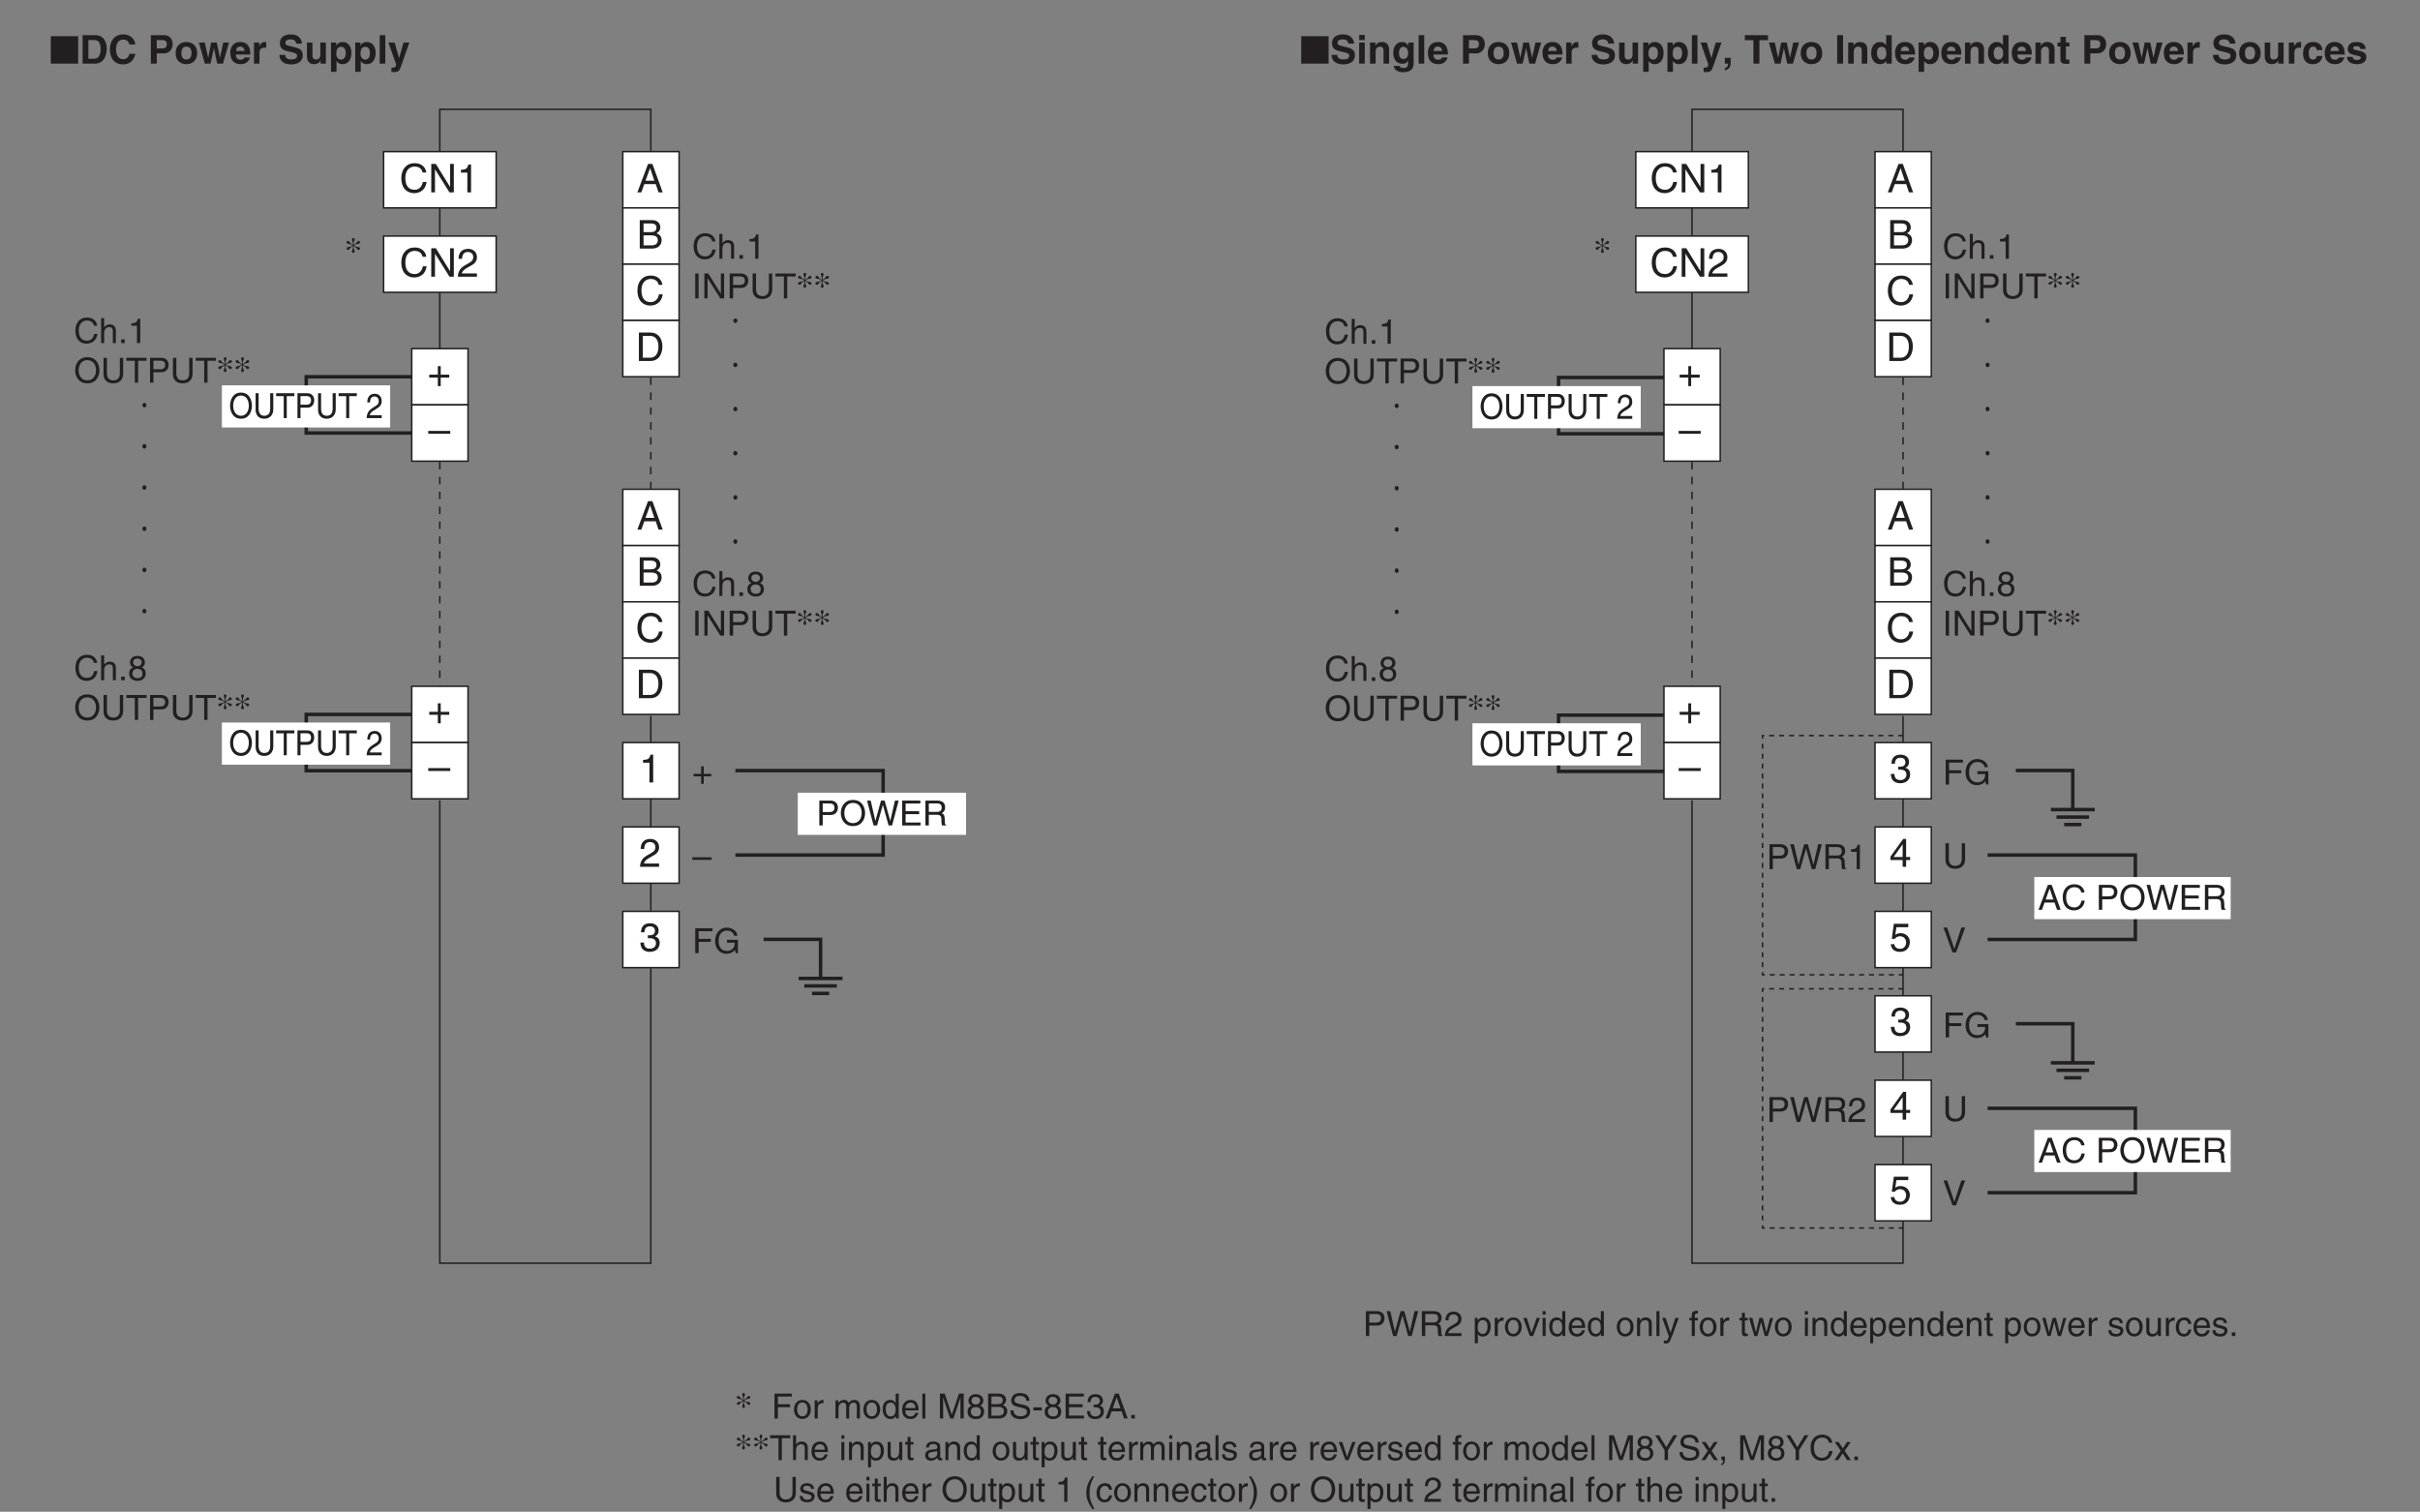 <?xml version="1.0" encoding="UTF-8"?>
<svg xmlns="http://www.w3.org/2000/svg" xmlns:xlink="http://www.w3.org/1999/xlink" width="487.56pt" height="304.57pt" viewBox="0 0 487.56 304.57" version="1.2">
<rect x="0" y="0" width="487.56" height="304.57" fill="#808080" stroke="none"/>
<defs>
<g>
<symbol overflow="visible" id="glyph0-0">
<path style="stroke:none;" d="M 0 0 L 4 0 L 4 -5.594 L 0 -5.594 Z M 2 -3.156 L 0.641 -5.188 L 3.359 -5.188 Z M 2.234 -2.797 L 3.594 -4.828 L 3.594 -0.766 Z M 0.641 -0.406 L 2 -2.438 L 3.359 -0.406 Z M 0.406 -4.828 L 1.75 -2.797 L 0.406 -0.766 Z M 0.406 -4.828 "/>
</symbol>
<symbol overflow="visible" id="glyph0-1">
<path style="stroke:none;" d="M 3.812 -1.672 L 4.375 0 L 5.219 0 L 3.141 -5.734 L 2.266 -5.734 L 0.109 0 L 0.906 0 L 1.516 -1.672 Z M 1.75 -2.359 L 2.672 -4.875 L 2.688 -4.875 L 3.531 -2.359 Z M 1.75 -2.359 "/>
</symbol>
<symbol overflow="visible" id="glyph0-2">
<path style="stroke:none;" d="M 1.359 -5.062 L 2.766 -5.062 C 3.641 -5.062 3.953 -4.766 3.953 -4.234 C 3.953 -3.531 3.5 -3.312 2.766 -3.312 L 1.359 -3.312 Z M 0.594 0 L 3.062 0 C 4.328 0 5 -0.781 5 -1.688 C 5 -2.672 4.344 -2.938 3.969 -3.094 C 4.594 -3.391 4.734 -3.906 4.734 -4.281 C 4.734 -5.062 4.188 -5.734 3.109 -5.734 L 0.594 -5.734 Z M 1.359 -2.672 L 2.891 -2.672 C 3.516 -2.672 4.234 -2.516 4.234 -1.703 C 4.234 -1.062 3.828 -0.656 3.016 -0.656 L 1.359 -0.656 Z M 1.359 -2.672 "/>
</symbol>
<symbol overflow="visible" id="glyph0-3">
<path style="stroke:none;" d="M 5.375 -4.016 C 5.266 -4.969 4.5 -5.891 3.031 -5.891 C 1.359 -5.891 0.344 -4.656 0.344 -2.891 C 0.344 -0.688 1.625 0.156 2.938 0.156 C 3.359 0.156 5.125 0.062 5.438 -2.109 L 4.688 -2.109 C 4.422 -0.781 3.547 -0.531 3.047 -0.531 C 1.625 -0.531 1.156 -1.578 1.156 -2.922 C 1.156 -4.438 1.984 -5.203 3.031 -5.203 C 3.578 -5.203 4.422 -5.016 4.625 -4.016 Z M 5.375 -4.016 "/>
</symbol>
<symbol overflow="visible" id="glyph0-4">
<path style="stroke:none;" d="M 0.641 0 L 2.938 0 C 4.828 0 5.375 -1.656 5.375 -2.953 C 5.375 -4.594 4.469 -5.734 2.969 -5.734 L 0.641 -5.734 Z M 1.422 -5.062 L 2.859 -5.062 C 3.922 -5.062 4.578 -4.344 4.578 -2.891 C 4.578 -1.453 3.922 -0.656 2.922 -0.656 L 1.422 -0.656 Z M 1.422 -5.062 "/>
</symbol>
<symbol overflow="visible" id="glyph0-5">
<path style="stroke:none;" d="M 4.406 -1.109 L 4.391 -1.109 L 1.531 -5.734 L 0.609 -5.734 L 0.609 0 L 1.359 0 L 1.359 -4.625 L 1.375 -4.625 L 4.281 0 L 5.156 0 L 5.156 -5.734 L 4.406 -5.734 Z M 4.406 -1.109 "/>
</symbol>
<symbol overflow="visible" id="glyph0-6">
<path style="stroke:none;" d="M 2.859 -5.609 L 2.312 -5.609 C 2.094 -4.688 1.719 -4.609 0.812 -4.547 L 0.812 -3.984 L 2.109 -3.984 L 2.109 0 L 2.859 0 Z M 2.859 -5.609 "/>
</symbol>
<symbol overflow="visible" id="glyph0-7">
<path style="stroke:none;" d="M 2.047 -2.312 L 0.312 -2.312 L 0.312 -1.719 L 2.047 -1.719 L 2.047 0 L 2.625 0 L 2.625 -1.719 L 4.344 -1.719 L 4.344 -2.312 L 2.625 -2.312 L 2.625 -4.031 L 2.047 -4.031 Z M 2.047 -2.312 "/>
</symbol>
<symbol overflow="visible" id="glyph0-8">
<path style="stroke:none;" d="M 4.438 -2.5 L 0 -2.5 L 0 -1.922 L 4.438 -1.922 Z M 4.438 -2.5 "/>
</symbol>
<symbol overflow="visible" id="glyph0-9">
<path style="stroke:none;" d="M 4.172 -1.359 L 4.172 -1.969 L 3.359 -1.969 L 3.359 -5.609 L 2.766 -5.609 L 0.203 -2.047 L 0.203 -1.359 L 2.656 -1.359 L 2.656 0 L 3.359 0 L 3.359 -1.359 Z M 2.641 -4.516 L 2.656 -4.516 L 2.656 -1.969 L 0.844 -1.969 Z M 2.641 -4.516 "/>
</symbol>
<symbol overflow="visible" id="glyph0-10">
<path style="stroke:none;" d="M 1.406 -4.812 L 3.797 -4.812 L 3.797 -5.5 L 0.891 -5.5 L 0.469 -2.484 L 1.062 -2.453 C 1.328 -2.797 1.703 -2.984 2.109 -2.984 C 2.797 -2.984 3.359 -2.547 3.359 -1.734 C 3.359 -1.031 2.891 -0.453 2.172 -0.453 C 1.547 -0.453 1.047 -0.75 0.984 -1.391 L 0.25 -1.391 C 0.391 -0.141 1.328 0.156 2.062 0.156 C 3.828 0.156 4.109 -1.203 4.109 -1.828 C 4.109 -2.984 3.172 -3.609 2.266 -3.609 C 1.75 -3.609 1.406 -3.453 1.172 -3.266 Z M 1.406 -4.812 "/>
</symbol>
<symbol overflow="visible" id="glyph0-11">
<path style="stroke:none;" d="M 1.781 -2.594 C 1.891 -2.594 2 -2.594 2.109 -2.594 C 2.594 -2.594 3.422 -2.5 3.422 -1.562 C 3.422 -0.922 2.922 -0.484 2.203 -0.484 C 1.156 -0.484 1.016 -1.188 1 -1.719 L 0.266 -1.719 C 0.312 -1.062 0.484 -0.422 1.109 -0.094 C 1.375 0.047 1.734 0.156 2.141 0.156 C 3.578 0.156 4.172 -0.734 4.172 -1.656 C 4.172 -2.406 3.781 -2.781 3.234 -2.969 L 3.234 -2.984 C 3.531 -3.078 3.953 -3.422 3.953 -4.141 C 3.953 -4.984 3.312 -5.609 2.219 -5.609 C 0.75 -5.609 0.406 -4.594 0.406 -3.781 L 1.094 -3.781 C 1.125 -4.172 1.188 -4.984 2.188 -4.984 C 3.031 -4.984 3.219 -4.438 3.219 -4.094 C 3.219 -3.391 2.703 -3.172 2.156 -3.172 C 2.031 -3.172 1.906 -3.188 1.781 -3.188 Z M 1.781 -2.594 "/>
</symbol>
<symbol overflow="visible" id="glyph0-12">
<path style="stroke:none;" d="M 1.047 -3.594 C 1.078 -4 1.125 -4.984 2.188 -4.984 C 3.016 -4.984 3.297 -4.422 3.297 -3.969 C 3.297 -3.234 2.859 -3 2.266 -2.656 L 1.531 -2.234 C 0.781 -1.781 0.25 -1.172 0.203 0 L 4.047 0 L 4.047 -0.656 L 1 -0.656 C 1.031 -0.875 1.203 -1.312 1.969 -1.734 L 2.547 -2.062 C 3.391 -2.5 4.047 -2.938 4.047 -3.938 C 4.047 -4.984 3.266 -5.609 2.297 -5.609 C 1.688 -5.609 0.344 -5.422 0.344 -3.594 Z M 1.047 -3.594 "/>
</symbol>
<symbol overflow="visible" id="glyph1-0">
<path style="stroke:none;" d="M 0 0 L 3.5 0 L 3.5 -4.891 L 0 -4.891 Z M 1.75 -2.766 L 0.562 -4.547 L 2.938 -4.547 Z M 1.953 -2.438 L 3.141 -4.219 L 3.141 -0.656 Z M 0.562 -0.344 L 1.75 -2.125 L 2.938 -0.344 Z M 0.344 -4.219 L 1.531 -2.438 L 0.344 -0.656 Z M 0.344 -4.219 "/>
</symbol>
<symbol overflow="visible" id="glyph1-1">
<path style="stroke:none;" d="M 4.703 -3.5 C 4.609 -4.344 3.938 -5.141 2.641 -5.141 C 1.188 -5.141 0.312 -4.078 0.312 -2.531 C 0.312 -0.609 1.422 0.125 2.562 0.125 C 2.938 0.125 4.484 0.047 4.75 -1.844 L 4.094 -1.844 C 3.875 -0.672 3.109 -0.469 2.672 -0.469 C 1.422 -0.469 1 -1.375 1 -2.562 C 1 -3.875 1.734 -4.547 2.641 -4.547 C 3.125 -4.547 3.859 -4.391 4.047 -3.5 Z M 4.703 -3.5 "/>
</symbol>
<symbol overflow="visible" id="glyph1-2">
<path style="stroke:none;" d="M 3.422 -2.484 C 3.422 -3.531 2.719 -3.75 2.156 -3.75 C 1.562 -3.75 1.25 -3.391 1.078 -3.156 L 1.062 -3.156 L 1.062 -5.016 L 0.453 -5.016 L 0.453 0 L 1.062 0 L 1.062 -1.984 C 1.062 -2.906 1.578 -3.203 2.094 -3.203 C 2.672 -3.203 2.812 -2.891 2.812 -2.391 L 2.812 0 L 3.422 0 Z M 3.422 -2.484 "/>
</symbol>
<symbol overflow="visible" id="glyph1-3">
<path style="stroke:none;" d="M 1.328 -0.734 L 0.609 -0.734 L 0.609 0 L 1.328 0 Z M 1.328 -0.734 "/>
</symbol>
<symbol overflow="visible" id="glyph1-4">
<path style="stroke:none;" d="M 2.5 -4.906 L 2.031 -4.906 C 1.828 -4.109 1.5 -4.031 0.703 -3.969 L 0.703 -3.484 L 1.844 -3.484 L 1.844 0 L 2.5 0 Z M 2.5 -4.906 "/>
</symbol>
<symbol overflow="visible" id="glyph1-5">
<path style="stroke:none;" d="M 1.312 -5.016 L 0.641 -5.016 L 0.641 0 L 1.312 0 Z M 1.312 -5.016 "/>
</symbol>
<symbol overflow="visible" id="glyph1-6">
<path style="stroke:none;" d="M 3.859 -0.969 L 3.844 -0.969 L 1.328 -5.016 L 0.531 -5.016 L 0.531 0 L 1.188 0 L 1.188 -4.047 L 1.203 -4.047 L 3.75 0 L 4.516 0 L 4.516 -5.016 L 3.859 -5.016 Z M 3.859 -0.969 "/>
</symbol>
<symbol overflow="visible" id="glyph1-7">
<path style="stroke:none;" d="M 1.281 -4.438 L 2.656 -4.438 C 3.219 -4.438 3.641 -4.234 3.641 -3.594 C 3.641 -2.922 3.234 -2.703 2.625 -2.703 L 1.281 -2.703 Z M 1.281 -2.109 L 2.859 -2.109 C 3.953 -2.109 4.344 -2.906 4.344 -3.609 C 4.344 -4.422 3.781 -5.016 2.859 -5.016 L 0.594 -5.016 L 0.594 0 L 1.281 0 Z M 1.281 -2.109 "/>
</symbol>
<symbol overflow="visible" id="glyph1-8">
<path style="stroke:none;" d="M 3.828 -5.016 L 3.828 -1.844 C 3.828 -0.75 3.125 -0.469 2.5 -0.469 C 1.891 -0.469 1.234 -0.766 1.234 -1.859 L 1.234 -5.016 L 0.547 -5.016 L 0.547 -1.672 C 0.547 -0.734 1.125 0.125 2.484 0.125 C 3.859 0.125 4.5 -0.734 4.5 -1.766 L 4.5 -5.016 Z M 3.828 -5.016 "/>
</symbol>
<symbol overflow="visible" id="glyph1-9">
<path style="stroke:none;" d="M 0.094 -4.422 L 1.797 -4.422 L 1.797 0 L 2.469 0 L 2.469 -4.422 L 4.172 -4.422 L 4.172 -5.016 L 0.094 -5.016 Z M 0.094 -4.422 "/>
</symbol>
<symbol overflow="visible" id="glyph1-10">
<path style="stroke:none;" d="M 3.438 -3.641 C 3.438 -4.219 3.016 -4.906 1.922 -4.906 C 0.75 -4.906 0.438 -4.078 0.438 -3.562 C 0.438 -3.094 0.672 -2.766 1.094 -2.609 C 0.578 -2.391 0.266 -2.016 0.266 -1.406 C 0.266 -1.172 0.266 -0.641 0.766 -0.25 C 1.156 0.062 1.672 0.125 1.953 0.125 C 3.109 0.125 3.609 -0.625 3.609 -1.422 C 3.609 -1.781 3.469 -2.328 2.812 -2.609 C 3.031 -2.719 3.438 -2.938 3.438 -3.641 Z M 1.938 -2.312 C 2.5 -2.312 2.953 -2.016 2.953 -1.344 C 2.953 -0.578 2.422 -0.422 1.969 -0.422 C 1.125 -0.422 0.922 -1 0.922 -1.391 C 0.922 -1.844 1.25 -2.312 1.938 -2.312 Z M 1.922 -2.828 C 1.484 -2.828 1.062 -3.125 1.062 -3.594 C 1.062 -3.906 1.234 -4.359 1.891 -4.359 C 2.609 -4.359 2.797 -3.922 2.797 -3.625 C 2.797 -3.172 2.453 -2.828 1.922 -2.828 Z M 1.922 -2.828 "/>
</symbol>
<symbol overflow="visible" id="glyph1-11">
<path style="stroke:none;" d="M 3.297 -4.156 L 4.453 0 L 5.156 0 L 6.484 -5.016 L 5.734 -5.016 L 4.797 -0.938 L 4.781 -0.938 L 3.656 -5.016 L 2.922 -5.016 L 1.797 -0.938 L 1.781 -0.938 L 0.844 -5.016 L 0.109 -5.016 L 1.422 0 L 2.125 0 Z M 3.297 -4.156 "/>
</symbol>
<symbol overflow="visible" id="glyph1-12">
<path style="stroke:none;" d="M 1.297 -2.156 L 2.938 -2.156 C 3.75 -2.156 3.828 -1.672 3.828 -1.25 C 3.828 -1.062 3.844 -0.312 3.953 0 L 4.781 0 L 4.781 -0.109 C 4.562 -0.234 4.531 -0.328 4.531 -0.609 L 4.484 -1.516 C 4.453 -2.219 4.172 -2.344 3.891 -2.469 C 4.203 -2.656 4.578 -2.922 4.578 -3.672 C 4.578 -4.734 3.75 -5.016 2.938 -5.016 L 0.609 -5.016 L 0.609 0 L 1.297 0 Z M 1.297 -4.438 L 2.984 -4.438 C 3.312 -4.438 3.891 -4.375 3.891 -3.594 C 3.891 -2.859 3.359 -2.734 2.859 -2.734 L 1.297 -2.734 Z M 1.297 -4.438 "/>
</symbol>
<symbol overflow="visible" id="glyph1-13">
<path style="stroke:none;" d="M 0.922 -3.156 C 0.938 -3.5 0.984 -4.359 1.906 -4.359 C 2.641 -4.359 2.891 -3.859 2.891 -3.469 C 2.891 -2.828 2.5 -2.625 1.984 -2.328 L 1.328 -1.953 C 0.672 -1.562 0.219 -1.016 0.188 0 L 3.547 0 L 3.547 -0.578 L 0.875 -0.578 C 0.906 -0.766 1.047 -1.156 1.719 -1.516 L 2.234 -1.797 C 2.969 -2.188 3.547 -2.562 3.547 -3.438 C 3.547 -4.359 2.859 -4.906 2 -4.906 C 1.469 -4.906 0.312 -4.75 0.312 -3.156 Z M 0.922 -3.156 "/>
</symbol>
<symbol overflow="visible" id="glyph1-14">
<path style="stroke:none;" d="M 1.281 -2.281 L 3.734 -2.281 L 3.734 -2.875 L 1.281 -2.875 L 1.281 -4.422 L 4.078 -4.422 L 4.078 -5.016 L 0.594 -5.016 L 0.594 0 L 1.281 0 Z M 1.281 -2.281 "/>
</symbol>
<symbol overflow="visible" id="glyph1-15">
<path style="stroke:none;" d="M 2.719 -2.109 L 4.281 -2.109 C 4.281 -1.562 4.172 -1.125 3.734 -0.766 C 3.359 -0.469 2.953 -0.453 2.703 -0.453 C 1.375 -0.453 1.031 -1.5 1.031 -2.516 C 1.031 -3.828 1.781 -4.547 2.672 -4.547 C 3.234 -4.547 3.953 -4.359 4.172 -3.5 L 4.828 -3.5 C 4.688 -4.609 3.641 -5.141 2.703 -5.141 C 1.078 -5.141 0.328 -3.766 0.328 -2.547 C 0.328 -2.016 0.359 -1.156 1.125 -0.438 C 1.391 -0.188 1.797 0.125 2.656 0.125 C 3.344 0.125 3.969 -0.172 4.312 -0.656 L 4.484 0 L 4.922 0 L 4.922 -2.688 L 2.719 -2.688 Z M 2.719 -2.109 "/>
</symbol>
<symbol overflow="visible" id="glyph1-16">
<path style="stroke:none;" d="M 2.344 -0.734 L 2.328 -0.734 L 0.891 -5.016 L 0.141 -5.016 L 1.969 0 L 2.688 0 L 4.516 -5.016 L 3.75 -5.016 Z M 2.344 -0.734 "/>
</symbol>
<symbol overflow="visible" id="glyph1-17">
<path style="stroke:none;" d="M 3.328 -1.453 L 3.828 0 L 4.562 0 L 2.75 -5.016 L 1.984 -5.016 L 0.094 0 L 0.797 0 L 1.312 -1.453 Z M 1.531 -2.062 L 2.328 -4.266 L 2.344 -4.266 L 3.094 -2.062 Z M 1.531 -2.062 "/>
</symbol>
<symbol overflow="visible" id="glyph1-18">
<path style="stroke:none;" d=""/>
</symbol>
<symbol overflow="visible" id="glyph1-19">
<path style="stroke:none;" d="M 4.469 -2.5 C 4.469 -1.328 3.812 -0.469 2.719 -0.469 C 1.625 -0.469 0.969 -1.328 0.969 -2.5 C 0.969 -3.688 1.625 -4.547 2.719 -4.547 C 3.812 -4.547 4.469 -3.688 4.469 -2.5 Z M 5.156 -2.5 C 5.156 -3.594 4.594 -5.141 2.719 -5.141 C 0.844 -5.141 0.266 -3.594 0.266 -2.5 C 0.266 -1.422 0.844 0.125 2.719 0.125 C 4.594 0.125 5.156 -1.422 5.156 -2.5 Z M 5.156 -2.5 "/>
</symbol>
<symbol overflow="visible" id="glyph1-20">
<path style="stroke:none;" d="M 4.297 -0.594 L 1.281 -0.594 L 1.281 -2.281 L 4.016 -2.281 L 4.016 -2.875 L 1.281 -2.875 L 1.281 -4.422 L 4.25 -4.422 L 4.25 -5.016 L 0.594 -5.016 L 0.594 0 L 4.297 0 Z M 4.297 -0.594 "/>
</symbol>
<symbol overflow="visible" id="glyph1-21">
<path style="stroke:none;" d="M 1.781 -2.016 L 0.266 -2.016 L 0.266 -1.516 L 1.781 -1.516 L 1.781 0 L 2.297 0 L 2.297 -1.516 L 3.812 -1.516 L 3.812 -2.016 L 2.297 -2.016 L 2.297 -3.531 L 1.781 -3.531 Z M 1.781 -2.016 "/>
</symbol>
<symbol overflow="visible" id="glyph1-22">
<path style="stroke:none;" d="M 3.891 -2.188 L 0 -2.188 L 0 -1.672 L 3.891 -1.672 Z M 3.891 -2.188 "/>
</symbol>
<symbol overflow="visible" id="glyph1-23">
<path style="stroke:none;" d="M 0.25 -1.828 C 0.25 -0.891 0.781 0.094 1.938 0.094 C 3.109 0.094 3.641 -0.891 3.641 -1.828 C 3.641 -2.766 3.109 -3.75 1.938 -3.75 C 0.781 -3.75 0.25 -2.766 0.25 -1.828 Z M 0.875 -1.828 C 0.875 -2.312 1.062 -3.234 1.938 -3.234 C 2.828 -3.234 3 -2.312 3 -1.828 C 3 -1.344 2.828 -0.438 1.938 -0.438 C 1.062 -0.438 0.875 -1.344 0.875 -1.828 Z M 0.875 -1.828 "/>
</symbol>
<symbol overflow="visible" id="glyph1-24">
<path style="stroke:none;" d="M 1.156 -2.125 C 1.156 -2.656 1.516 -3.094 2.094 -3.094 L 2.312 -3.094 L 2.312 -3.734 C 2.266 -3.75 2.234 -3.75 2.156 -3.75 C 1.703 -3.75 1.375 -3.469 1.125 -3.047 L 1.125 -3.656 L 0.531 -3.656 L 0.531 0 L 1.156 0 Z M 1.156 -2.125 "/>
</symbol>
<symbol overflow="visible" id="glyph1-25">
<path style="stroke:none;" d="M 0.453 0 L 1.062 0 L 1.062 -1.984 C 1.062 -2.984 1.688 -3.203 2.031 -3.203 C 2.484 -3.203 2.609 -2.828 2.609 -2.531 L 2.609 0 L 3.219 0 L 3.219 -2.234 C 3.219 -2.719 3.562 -3.203 4.078 -3.203 C 4.609 -3.203 4.75 -2.859 4.75 -2.359 L 4.75 0 L 5.375 0 L 5.375 -2.531 C 5.375 -3.562 4.625 -3.75 4.234 -3.75 C 3.672 -3.75 3.422 -3.5 3.125 -3.156 C 3.016 -3.359 2.812 -3.75 2.156 -3.75 C 1.5 -3.75 1.188 -3.328 1.047 -3.141 L 1.031 -3.141 L 1.031 -3.656 L 0.453 -3.656 Z M 0.453 0 "/>
</symbol>
<symbol overflow="visible" id="glyph1-26">
<path style="stroke:none;" d="M 3.484 -5.016 L 2.875 -5.016 L 2.875 -3.188 L 2.859 -3.141 C 2.703 -3.344 2.438 -3.75 1.766 -3.75 C 0.797 -3.75 0.25 -2.969 0.25 -1.938 C 0.25 -1.062 0.609 0.109 1.844 0.109 C 2.203 0.109 2.625 0 2.891 -0.5 L 2.906 -0.5 L 2.906 0 L 3.484 0 Z M 0.875 -1.844 C 0.875 -2.312 0.922 -3.203 1.875 -3.203 C 2.766 -3.203 2.859 -2.25 2.859 -1.656 C 2.859 -0.688 2.25 -0.422 1.859 -0.422 C 1.188 -0.422 0.875 -1.031 0.875 -1.844 Z M 0.875 -1.844 "/>
</symbol>
<symbol overflow="visible" id="glyph1-27">
<path style="stroke:none;" d="M 2.938 -1.141 C 2.922 -0.875 2.578 -0.422 2 -0.422 C 1.297 -0.422 0.938 -0.859 0.938 -1.625 L 3.609 -1.625 C 3.609 -2.922 3.094 -3.75 2.031 -3.75 C 0.828 -3.75 0.281 -2.859 0.281 -1.719 C 0.281 -0.672 0.891 0.109 1.906 0.109 C 2.5 0.109 2.734 -0.031 2.906 -0.141 C 3.359 -0.453 3.531 -0.969 3.562 -1.141 Z M 0.938 -2.109 C 0.938 -2.688 1.391 -3.203 1.953 -3.203 C 2.703 -3.203 2.938 -2.688 2.969 -2.109 Z M 0.938 -2.109 "/>
</symbol>
<symbol overflow="visible" id="glyph1-28">
<path style="stroke:none;" d="M 1.078 -5.016 L 0.469 -5.016 L 0.469 0 L 1.078 0 Z M 1.078 -5.016 "/>
</symbol>
<symbol overflow="visible" id="glyph1-29">
<path style="stroke:none;" d="M 5.312 0 L 5.312 -5.016 L 4.344 -5.016 L 2.922 -0.781 L 2.906 -0.781 L 1.484 -5.016 L 0.516 -5.016 L 0.516 0 L 1.172 0 L 1.172 -2.969 C 1.172 -3.109 1.156 -3.75 1.156 -4.203 L 1.172 -4.203 L 2.578 0 L 3.25 0 L 4.656 -4.219 L 4.672 -4.219 C 4.672 -3.75 4.656 -3.109 4.656 -2.969 L 4.656 0 Z M 5.312 0 "/>
</symbol>
<symbol overflow="visible" id="glyph1-30">
<path style="stroke:none;" d="M 1.188 -4.438 L 2.422 -4.438 C 3.172 -4.438 3.469 -4.172 3.469 -3.703 C 3.469 -3.094 3.062 -2.891 2.422 -2.891 L 1.188 -2.891 Z M 0.516 0 L 2.672 0 C 3.781 0 4.375 -0.672 4.375 -1.484 C 4.375 -2.344 3.797 -2.562 3.469 -2.703 C 4.016 -2.969 4.141 -3.422 4.141 -3.75 C 4.141 -4.438 3.656 -5.016 2.719 -5.016 L 0.516 -5.016 Z M 1.188 -2.344 L 2.531 -2.344 C 3.078 -2.344 3.703 -2.203 3.703 -1.5 C 3.703 -0.938 3.344 -0.578 2.641 -0.578 L 1.188 -0.578 Z M 1.188 -2.344 "/>
</symbol>
<symbol overflow="visible" id="glyph1-31">
<path style="stroke:none;" d="M 4.188 -3.547 C 4.156 -4.094 3.984 -5.141 2.234 -5.141 C 1.016 -5.141 0.516 -4.375 0.516 -3.594 C 0.516 -2.719 1.25 -2.5 1.578 -2.422 L 2.609 -2.172 C 3.422 -1.984 3.672 -1.812 3.672 -1.297 C 3.672 -0.578 2.844 -0.453 2.359 -0.453 C 1.719 -0.453 0.984 -0.719 0.984 -1.625 L 0.344 -1.625 C 0.344 -1.156 0.422 -0.734 0.859 -0.344 C 1.078 -0.141 1.438 0.125 2.375 0.125 C 3.234 0.125 4.328 -0.203 4.328 -1.391 C 4.328 -2.172 3.844 -2.562 3.188 -2.719 L 1.766 -3.047 C 1.469 -3.125 1.172 -3.266 1.172 -3.688 C 1.172 -4.453 1.891 -4.562 2.312 -4.562 C 2.875 -4.562 3.516 -4.328 3.562 -3.547 Z M 4.188 -3.547 "/>
</symbol>
<symbol overflow="visible" id="glyph1-32">
<path style="stroke:none;" d="M 2.016 -2.25 L 0.312 -2.25 L 0.312 -1.625 L 2.016 -1.625 Z M 2.016 -2.25 "/>
</symbol>
<symbol overflow="visible" id="glyph1-33">
<path style="stroke:none;" d="M 1.562 -2.266 C 1.656 -2.266 1.75 -2.266 1.844 -2.266 C 2.266 -2.266 2.984 -2.188 2.984 -1.375 C 2.984 -0.797 2.547 -0.422 1.922 -0.422 C 1 -0.422 0.891 -1.047 0.875 -1.5 L 0.234 -1.5 C 0.281 -0.938 0.422 -0.375 0.969 -0.078 C 1.203 0.047 1.516 0.125 1.875 0.125 C 3.125 0.125 3.641 -0.641 3.641 -1.453 C 3.641 -2.109 3.297 -2.438 2.828 -2.594 L 2.828 -2.609 C 3.094 -2.688 3.453 -2.984 3.453 -3.625 C 3.453 -4.359 2.891 -4.906 1.938 -4.906 C 0.656 -4.906 0.359 -4.016 0.359 -3.297 L 0.953 -3.297 C 0.984 -3.641 1.047 -4.359 1.906 -4.359 C 2.641 -4.359 2.828 -3.875 2.828 -3.578 C 2.828 -2.969 2.359 -2.781 1.891 -2.781 C 1.781 -2.781 1.672 -2.781 1.562 -2.797 Z M 1.562 -2.266 "/>
</symbol>
<symbol overflow="visible" id="glyph1-34">
<path style="stroke:none;" d="M 1.078 -3.656 L 0.469 -3.656 L 0.469 0 L 1.078 0 Z M 1.078 -4.312 L 1.078 -5.016 L 0.469 -5.016 L 0.469 -4.312 Z M 1.078 -4.312 "/>
</symbol>
<symbol overflow="visible" id="glyph1-35">
<path style="stroke:none;" d="M 3.422 -2.484 C 3.422 -3.531 2.719 -3.75 2.156 -3.75 C 1.516 -3.75 1.188 -3.328 1.047 -3.141 L 1.031 -3.141 L 1.031 -3.656 L 0.453 -3.656 L 0.453 0 L 1.062 0 L 1.062 -1.984 C 1.062 -2.984 1.688 -3.203 2.031 -3.203 C 2.641 -3.203 2.812 -2.891 2.812 -2.25 L 2.812 0 L 3.422 0 Z M 3.422 -2.484 "/>
</symbol>
<symbol overflow="visible" id="glyph1-36">
<path style="stroke:none;" d="M 0.984 -1.656 C 0.984 -2.25 1.094 -3.203 1.984 -3.203 C 2.922 -3.203 2.969 -2.312 2.969 -1.844 C 2.969 -1.031 2.656 -0.422 1.984 -0.422 C 1.594 -0.422 0.984 -0.688 0.984 -1.656 Z M 0.406 1.453 L 1.016 1.453 L 1.016 -0.391 L 1.031 -0.391 C 1.188 -0.125 1.516 0.109 2 0.109 C 3.25 0.109 3.609 -1.062 3.609 -1.938 C 3.609 -2.969 3.062 -3.75 2.094 -3.75 C 1.422 -3.75 1.141 -3.344 1 -3.141 L 0.984 -3.141 L 0.984 -3.656 L 0.406 -3.656 Z M 0.406 1.453 "/>
</symbol>
<symbol overflow="visible" id="glyph1-37">
<path style="stroke:none;" d="M 3.422 0 L 3.422 -3.656 L 2.797 -3.656 L 2.797 -1.641 C 2.797 -1.109 2.562 -0.422 1.797 -0.422 C 1.391 -0.422 1.094 -0.625 1.094 -1.234 L 1.094 -3.656 L 0.469 -3.656 L 0.469 -1.031 C 0.469 -0.156 1.125 0.109 1.656 0.109 C 2.25 0.109 2.562 -0.125 2.828 -0.547 L 2.828 0 Z M 3.422 0 "/>
</symbol>
<symbol overflow="visible" id="glyph1-38">
<path style="stroke:none;" d="M 1.797 -3.141 L 1.797 -3.656 L 1.203 -3.656 L 1.203 -4.672 L 0.594 -4.672 L 0.594 -3.656 L 0.094 -3.656 L 0.094 -3.141 L 0.594 -3.141 L 0.594 -0.734 C 0.594 -0.297 0.719 0.047 1.328 0.047 C 1.391 0.047 1.578 0.016 1.797 0 L 1.797 -0.484 L 1.578 -0.484 C 1.453 -0.484 1.203 -0.484 1.203 -0.766 L 1.203 -3.141 Z M 1.797 -3.141 "/>
</symbol>
<symbol overflow="visible" id="glyph1-39">
<path style="stroke:none;" d="M 1 -2.547 C 1.047 -2.828 1.141 -3.25 1.844 -3.25 C 2.422 -3.25 2.703 -3.031 2.703 -2.656 C 2.703 -2.297 2.516 -2.234 2.375 -2.219 L 1.359 -2.094 C 0.344 -1.969 0.25 -1.25 0.25 -0.953 C 0.25 -0.328 0.719 0.109 1.391 0.109 C 2.109 0.109 2.484 -0.234 2.719 -0.484 C 2.734 -0.203 2.828 0.062 3.359 0.062 C 3.5 0.062 3.594 0.031 3.703 0 L 3.703 -0.453 C 3.625 -0.438 3.562 -0.422 3.5 -0.422 C 3.375 -0.422 3.297 -0.484 3.297 -0.641 L 3.297 -2.734 C 3.297 -3.672 2.234 -3.75 1.938 -3.75 C 1.047 -3.75 0.469 -3.422 0.438 -2.547 Z M 2.688 -1.266 C 2.688 -0.781 2.125 -0.406 1.547 -0.406 C 1.094 -0.406 0.891 -0.641 0.891 -1.047 C 0.891 -1.5 1.375 -1.594 1.672 -1.641 C 2.438 -1.734 2.578 -1.781 2.688 -1.859 Z M 2.688 -1.266 "/>
</symbol>
<symbol overflow="visible" id="glyph1-40">
<path style="stroke:none;" d="M 3.125 -2.609 C 3.125 -2.797 3.031 -3.75 1.719 -3.75 C 1 -3.75 0.344 -3.391 0.344 -2.594 C 0.344 -2.094 0.672 -1.828 1.188 -1.703 L 1.906 -1.531 C 2.422 -1.391 2.625 -1.297 2.625 -1 C 2.625 -0.594 2.234 -0.422 1.781 -0.422 C 0.922 -0.422 0.844 -0.891 0.812 -1.172 L 0.219 -1.172 C 0.25 -0.734 0.344 0.109 1.797 0.109 C 2.625 0.109 3.234 -0.344 3.234 -1.109 C 3.234 -1.594 2.969 -1.875 2.219 -2.062 L 1.594 -2.219 C 1.125 -2.344 0.938 -2.406 0.938 -2.703 C 0.938 -3.156 1.469 -3.234 1.656 -3.234 C 2.438 -3.234 2.516 -2.844 2.531 -2.609 Z M 3.125 -2.609 "/>
</symbol>
<symbol overflow="visible" id="glyph1-41">
<path style="stroke:none;" d="M 1.734 -0.672 L 1.719 -0.672 L 0.766 -3.656 L 0.062 -3.656 L 1.391 0 L 2.047 0 L 3.438 -3.656 L 2.766 -3.656 Z M 1.734 -0.672 "/>
</symbol>
<symbol overflow="visible" id="glyph1-42">
<path style="stroke:none;" d="M 1.828 -3.141 L 1.828 -3.656 L 1.219 -3.656 L 1.219 -4.109 C 1.219 -4.406 1.312 -4.531 1.578 -4.531 C 1.656 -4.531 1.75 -4.531 1.828 -4.516 L 1.828 -5.078 C 1.734 -5.078 1.641 -5.078 1.547 -5.078 C 0.953 -5.078 0.594 -4.828 0.594 -4.281 L 0.594 -3.656 L 0.094 -3.656 L 0.094 -3.141 L 0.594 -3.141 L 0.594 0 L 1.219 0 L 1.219 -3.141 Z M 1.828 -3.141 "/>
</symbol>
<symbol overflow="visible" id="glyph1-43">
<path style="stroke:none;" d="M 2.672 -2.016 L 4.562 -5.016 L 3.766 -5.016 L 2.328 -2.609 L 0.891 -5.016 L 0.094 -5.016 L 1.984 -2.016 L 1.984 0 L 2.672 0 Z M 2.672 -2.016 "/>
</symbol>
<symbol overflow="visible" id="glyph1-44">
<path style="stroke:none;" d="M 2.141 -1.875 L 3.375 -3.656 L 2.625 -3.656 L 1.781 -2.375 L 0.922 -3.656 L 0.141 -3.656 L 1.359 -1.875 L 0.078 0 L 0.859 0 L 1.734 -1.375 L 2.641 0 L 3.422 0 Z M 2.141 -1.875 "/>
</symbol>
<symbol overflow="visible" id="glyph1-45">
<path style="stroke:none;" d="M 0.609 0 L 0.984 0 C 0.984 0.328 0.906 0.672 0.609 0.703 L 0.609 1.031 C 0.75 1 1.328 0.891 1.328 -0.062 L 1.328 -0.734 L 0.609 -0.734 Z M 0.609 0 "/>
</symbol>
<symbol overflow="visible" id="glyph1-46">
<path style="stroke:none;" d="M 1.656 -5.125 C 0.906 -4.047 0.469 -3.047 0.469 -1.828 C 0.469 -0.516 0.953 0.359 1.672 1.453 L 2.094 1.453 C 1.531 0.344 1.125 -0.5 1.125 -1.656 C 1.125 -3.328 1.484 -4 2.078 -5.125 Z M 1.656 -5.125 "/>
</symbol>
<symbol overflow="visible" id="glyph1-47">
<path style="stroke:none;" d="M 3.328 -2.422 C 3.281 -3.062 2.922 -3.75 1.969 -3.75 C 0.75 -3.75 0.203 -2.859 0.203 -1.719 C 0.203 -0.672 0.812 0.109 1.844 0.109 C 2.906 0.109 3.266 -0.719 3.328 -1.297 L 2.734 -1.297 C 2.641 -0.734 2.281 -0.422 1.859 -0.422 C 1.016 -0.422 0.859 -1.203 0.859 -1.828 C 0.859 -2.484 1.109 -3.203 1.875 -3.203 C 2.391 -3.203 2.656 -2.906 2.734 -2.422 Z M 3.328 -2.422 "/>
</symbol>
<symbol overflow="visible" id="glyph1-48">
<path style="stroke:none;" d="M 0.672 1.453 C 1.422 0.375 1.844 -0.625 1.844 -1.844 C 1.844 -3.156 1.375 -4.031 0.656 -5.125 L 0.234 -5.125 C 0.797 -4.016 1.188 -3.172 1.188 -2.016 C 1.188 -0.344 0.844 0.328 0.25 1.453 Z M 0.672 1.453 "/>
</symbol>
<symbol overflow="visible" id="glyph1-49">
<path style="stroke:none;" d="M 1.766 -0.672 L 1.75 -0.672 L 0.781 -3.656 L 0.078 -3.656 L 1.438 0.094 C 1.141 0.859 1.109 0.938 0.781 0.938 C 0.609 0.938 0.484 0.906 0.406 0.875 L 0.406 1.438 C 0.516 1.469 0.578 1.5 0.672 1.5 C 1.453 1.5 1.516 1.406 2.109 -0.062 C 2.562 -1.266 2.984 -2.453 3.422 -3.656 L 2.734 -3.656 Z M 1.766 -0.672 "/>
</symbol>
<symbol overflow="visible" id="glyph1-50">
<path style="stroke:none;" d="M 2.5 -2.828 L 2.516 -2.828 L 3.25 0 L 3.891 0 L 4.953 -3.656 L 4.344 -3.656 L 3.594 -0.781 L 3.578 -0.781 L 2.875 -3.656 L 2.188 -3.656 L 1.484 -0.781 L 1.469 -0.781 L 0.766 -3.656 L 0.094 -3.656 L 1.156 0 L 1.781 0 Z M 2.5 -2.828 "/>
</symbol>
<symbol overflow="visible" id="glyph2-0">
<path style="stroke:none;" d="M 0 0 L 3.5 0 L 3.5 -4.891 L 0 -4.891 Z M 1.75 -2.766 L 0.562 -4.547 L 2.938 -4.547 Z M 1.953 -2.438 L 3.141 -4.219 L 3.141 -0.656 Z M 0.562 -0.344 L 1.75 -2.125 L 2.938 -0.344 Z M 0.344 -4.219 L 1.531 -2.438 L 0.344 -0.656 Z M 0.344 -4.219 "/>
</symbol>
<symbol overflow="visible" id="glyph2-1">
<path style="stroke:none;" d="M 1.344 -3.484 C 0.891 -3.234 0.391 -3.438 0.391 -3 C 0.391 -2.875 0.5 -2.75 0.688 -2.75 C 1 -2.75 0.891 -3.031 1.422 -3.375 L 1.625 -3.5 L 1.672 -3.484 L 1.672 -3.297 C 1.672 -2.828 1.469 -2.688 1.469 -2.438 C 1.469 -2.266 1.578 -2.141 1.75 -2.141 C 1.906 -2.141 2.031 -2.266 2.031 -2.438 C 2.031 -2.688 1.812 -2.828 1.812 -3.297 L 1.812 -3.484 L 1.875 -3.5 L 2.062 -3.375 C 2.594 -3.031 2.5 -2.75 2.797 -2.75 C 2.984 -2.75 3.094 -2.875 3.094 -3 C 3.094 -3.438 2.609 -3.234 2.141 -3.484 L 1.938 -3.609 L 1.938 -3.688 L 2.141 -3.797 C 2.609 -4.062 3.094 -3.844 3.094 -4.281 C 3.094 -4.406 2.984 -4.547 2.797 -4.547 C 2.5 -4.547 2.594 -4.25 2.062 -3.906 L 1.875 -3.781 L 1.812 -3.797 L 1.812 -3.984 C 1.812 -4.469 2.031 -4.609 2.031 -4.859 C 2.031 -5.016 1.906 -5.141 1.75 -5.141 C 1.578 -5.141 1.469 -5.016 1.469 -4.859 C 1.469 -4.609 1.672 -4.469 1.672 -3.984 L 1.672 -3.797 L 1.625 -3.781 L 1.422 -3.906 C 0.891 -4.25 1 -4.547 0.688 -4.547 C 0.5 -4.547 0.391 -4.406 0.391 -4.281 C 0.391 -3.844 0.891 -4.062 1.344 -3.797 L 1.562 -3.688 L 1.562 -3.609 Z M 1.344 -3.484 "/>
</symbol>
<symbol overflow="visible" id="glyph2-2">
<path style="stroke:none;" d=""/>
</symbol>
<symbol overflow="visible" id="glyph3-0">
<path style="stroke:none;" d="M 0 0 L 4 0 L 4 -5.594 L 0 -5.594 Z M 2 -3.156 L 0.641 -5.188 L 3.359 -5.188 Z M 2.234 -2.797 L 3.594 -4.828 L 3.594 -0.766 Z M 0.641 -0.406 L 2 -2.438 L 3.359 -0.406 Z M 0.406 -4.828 L 1.75 -2.797 L 0.406 -0.766 Z M 0.406 -4.828 "/>
</symbol>
<symbol overflow="visible" id="glyph3-1">
<path style="stroke:none;" d="M 5.797 0 L 5.797 -5.531 L 0.281 -5.531 L 0.281 0 Z M 5.797 0 "/>
</symbol>
<symbol overflow="visible" id="glyph4-0">
<path style="stroke:none;" d="M 0 0 L 4 0 L 4 -5.594 L 0 -5.594 Z M 2 -3.156 L 0.641 -5.188 L 3.359 -5.188 Z M 2.234 -2.797 L 3.594 -4.828 L 3.594 -0.766 Z M 0.641 -0.406 L 2 -2.438 L 3.359 -0.406 Z M 0.406 -4.828 L 1.75 -2.797 L 0.406 -0.766 Z M 0.406 -4.828 "/>
</symbol>
<symbol overflow="visible" id="glyph4-1">
<path style="stroke:none;" d="M 0.609 0 L 3.094 0 C 4.984 0 5.469 -1.766 5.469 -3 C 5.469 -4.094 5.062 -5.734 3.141 -5.734 L 0.609 -5.734 Z M 1.781 -4.75 L 2.938 -4.75 C 3.438 -4.75 4.25 -4.609 4.25 -2.922 C 4.25 -1.969 3.922 -0.984 2.953 -0.984 L 1.781 -0.984 Z M 1.781 -4.75 "/>
</symbol>
<symbol overflow="visible" id="glyph4-2">
<path style="stroke:none;" d="M 5.469 -3.859 C 5.391 -4.703 4.703 -5.891 2.984 -5.891 C 1.516 -5.891 0.344 -4.859 0.344 -2.859 C 0.344 -0.875 1.438 0.156 2.969 0.156 C 4.406 0.156 5.219 -0.719 5.469 -1.969 L 4.266 -1.969 C 4.125 -1.266 3.656 -0.891 3 -0.891 C 1.984 -0.891 1.578 -1.812 1.578 -2.844 C 1.578 -4.469 2.422 -4.844 3 -4.844 C 3.984 -4.844 4.172 -4.203 4.266 -3.859 Z M 5.469 -3.859 "/>
</symbol>
<symbol overflow="visible" id="glyph4-3">
<path style="stroke:none;" d=""/>
</symbol>
<symbol overflow="visible" id="glyph4-4">
<path style="stroke:none;" d="M 1.797 -2.062 L 3.172 -2.062 C 4.719 -2.062 5 -3.375 5 -3.891 C 5 -5.016 4.328 -5.734 3.219 -5.734 L 0.609 -5.734 L 0.609 0 L 1.797 0 Z M 1.797 -3.062 L 1.797 -4.75 L 2.75 -4.75 C 3.5 -4.75 3.812 -4.516 3.812 -3.953 C 3.812 -3.703 3.812 -3.062 2.922 -3.062 Z M 1.797 -3.062 "/>
</symbol>
<symbol overflow="visible" id="glyph4-5">
<path style="stroke:none;" d="M 4.609 -2.125 C 4.609 -3.656 3.578 -4.359 2.438 -4.359 C 1.297 -4.359 0.266 -3.656 0.266 -2.125 C 0.266 -0.594 1.297 0.109 2.438 0.109 C 3.578 0.109 4.609 -0.594 4.609 -2.125 Z M 3.469 -2.125 C 3.469 -1.578 3.312 -0.828 2.438 -0.828 C 1.578 -0.828 1.422 -1.578 1.422 -2.125 C 1.422 -2.672 1.578 -3.422 2.438 -3.422 C 3.312 -3.422 3.469 -2.672 3.469 -2.125 Z M 3.469 -2.125 "/>
</symbol>
<symbol overflow="visible" id="glyph4-6">
<path style="stroke:none;" d="M 6.141 -4.25 L 4.984 -4.25 L 4.328 -1.203 L 4.312 -1.203 L 3.672 -4.25 L 2.547 -4.25 L 1.953 -1.203 L 1.938 -1.203 L 1.266 -4.25 L 0.078 -4.25 L 1.281 0 L 2.422 0 L 3.094 -3.094 L 3.109 -3.094 L 3.766 0 L 4.922 0 Z M 6.141 -4.25 "/>
</symbol>
<symbol overflow="visible" id="glyph4-7">
<path style="stroke:none;" d="M 3.016 -1.25 C 2.938 -0.938 2.609 -0.781 2.297 -0.781 C 1.391 -0.781 1.328 -1.5 1.297 -1.828 L 4.219 -1.828 L 4.219 -2.016 C 4.219 -3.953 3.062 -4.359 2.219 -4.359 C 0.359 -4.359 0.188 -2.719 0.188 -2.219 C 0.188 -0.469 1.109 0.109 2.297 0.109 C 3.031 0.109 3.875 -0.219 4.172 -1.25 Z M 1.328 -2.547 C 1.391 -3.109 1.672 -3.438 2.203 -3.438 C 2.562 -3.438 3 -3.234 3.062 -2.547 Z M 1.328 -2.547 "/>
</symbol>
<symbol overflow="visible" id="glyph4-8">
<path style="stroke:none;" d="M 0.516 0 L 1.625 0 L 1.625 -2.219 C 1.625 -2.688 1.781 -3.219 2.656 -3.219 C 2.766 -3.219 2.875 -3.219 2.984 -3.203 L 2.984 -4.344 C 2.906 -4.344 2.828 -4.359 2.766 -4.359 C 2.078 -4.359 1.828 -3.938 1.594 -3.516 L 1.578 -3.516 L 1.578 -4.25 L 0.516 -4.25 Z M 0.516 0 "/>
</symbol>
<symbol overflow="visible" id="glyph4-9">
<path style="stroke:none;" d="M 0.312 -1.766 C 0.312 -1.047 0.672 0.156 2.766 0.156 C 3.266 0.156 5.016 0 5.016 -1.719 C 5.016 -2.75 4.297 -3.078 3.516 -3.266 L 2.125 -3.609 C 1.891 -3.672 1.516 -3.766 1.516 -4.203 C 1.516 -4.734 2.062 -4.891 2.516 -4.891 C 3.562 -4.891 3.656 -4.281 3.688 -4.031 L 4.844 -4.031 C 4.828 -4.734 4.359 -5.891 2.609 -5.891 C 0.75 -5.891 0.406 -4.766 0.406 -4.125 C 0.406 -2.859 1.297 -2.656 2.219 -2.438 L 2.828 -2.297 C 3.438 -2.141 3.875 -2.031 3.875 -1.578 C 3.875 -0.969 3.234 -0.844 2.672 -0.844 C 1.625 -0.844 1.469 -1.438 1.469 -1.766 Z M 0.312 -1.766 "/>
</symbol>
<symbol overflow="visible" id="glyph4-10">
<path style="stroke:none;" d="M 4.344 -4.25 L 3.234 -4.25 L 3.234 -1.797 C 3.234 -1.031 2.734 -0.828 2.375 -0.828 C 2.031 -0.828 1.641 -0.953 1.641 -1.609 L 1.641 -4.25 L 0.531 -4.25 L 0.531 -1.453 C 0.531 -0.375 1.141 0.109 1.969 0.109 C 2.562 0.109 3.016 -0.141 3.266 -0.594 L 3.281 -0.594 L 3.281 0 L 4.344 0 Z M 4.344 -4.25 "/>
</symbol>
<symbol overflow="visible" id="glyph4-11">
<path style="stroke:none;" d="M 1.562 -2.031 C 1.562 -2.703 1.75 -3.391 2.516 -3.391 C 3.219 -3.391 3.469 -2.766 3.469 -2.094 C 3.469 -1.594 3.266 -0.812 2.547 -0.812 C 1.844 -0.812 1.562 -1.391 1.562 -2.031 Z M 1.562 -4.25 L 0.5 -4.25 L 0.5 1.656 L 1.609 1.656 L 1.609 -0.547 L 1.625 -0.547 C 1.766 -0.312 2.047 0.109 2.828 0.109 C 4.094 0.109 4.609 -1 4.609 -2.172 C 4.609 -3.641 3.781 -4.359 2.844 -4.359 C 2.094 -4.359 1.781 -3.969 1.578 -3.641 L 1.562 -3.641 Z M 1.562 -4.25 "/>
</symbol>
<symbol overflow="visible" id="glyph4-12">
<path style="stroke:none;" d="M 1.672 -5.734 L 0.547 -5.734 L 0.547 0 L 1.672 0 Z M 1.672 -5.734 "/>
</symbol>
<symbol overflow="visible" id="glyph4-13">
<path style="stroke:none;" d="M 4.297 -4.25 L 3.125 -4.25 L 2.25 -1.125 L 2.234 -1.125 L 1.328 -4.25 L 0.078 -4.25 L 1.641 0.172 C 1.547 0.766 1.312 0.812 0.906 0.812 C 0.812 0.812 0.75 0.812 0.688 0.797 L 0.688 1.688 C 0.859 1.703 1.047 1.703 1.203 1.703 C 2.172 1.703 2.312 1.5 2.844 -0.078 Z M 4.297 -4.25 "/>
</symbol>
<symbol overflow="visible" id="glyph4-14">
<path style="stroke:none;" d="M 0.547 -4.25 L 0.547 0 L 1.672 0 L 1.672 -4.25 Z M 1.672 -5.781 L 0.547 -5.781 L 0.547 -4.75 L 1.672 -4.75 Z M 1.672 -5.781 "/>
</symbol>
<symbol overflow="visible" id="glyph4-15">
<path style="stroke:none;" d="M 4.359 -2.938 C 4.359 -3.875 3.719 -4.359 2.875 -4.359 C 2.078 -4.359 1.75 -3.875 1.609 -3.625 L 1.594 -3.625 L 1.594 -4.25 L 0.516 -4.25 L 0.516 0 L 1.641 0 L 1.641 -2.438 C 1.641 -3.078 2.016 -3.422 2.516 -3.422 C 3.219 -3.422 3.234 -2.891 3.234 -2.578 L 3.234 0 L 4.359 0 Z M 4.359 -2.938 "/>
</symbol>
<symbol overflow="visible" id="glyph4-16">
<path style="stroke:none;" d="M 3.344 -4.25 L 3.344 -3.609 L 3.328 -3.609 C 3.188 -3.891 2.875 -4.359 2.078 -4.359 C 1.156 -4.359 0.312 -3.641 0.312 -2.172 C 0.312 -0.688 1.125 0.031 2.141 0.031 C 2.812 0.031 3.094 -0.281 3.281 -0.609 L 3.297 -0.594 L 3.297 -0.094 C 3.297 0.594 3.016 0.891 2.406 0.891 C 1.766 0.891 1.672 0.672 1.625 0.453 L 0.422 0.453 C 0.469 1.359 1.391 1.734 2.266 1.734 C 4.359 1.734 4.422 0.516 4.422 -0.219 L 4.422 -4.25 Z M 1.469 -2.094 C 1.469 -3.094 1.938 -3.391 2.344 -3.391 C 2.969 -3.391 3.312 -2.828 3.312 -2.141 C 3.312 -1.562 3.109 -0.922 2.359 -0.922 C 1.688 -0.922 1.469 -1.562 1.469 -2.094 Z M 1.469 -2.094 "/>
</symbol>
<symbol overflow="visible" id="glyph4-17">
<path style="stroke:none;" d="M 1.703 -1.172 L 0.516 -1.172 L 0.516 0 L 1.188 0 C 1.141 0.672 0.812 0.812 0.516 0.922 L 0.516 1.344 C 1.203 1.188 1.703 0.828 1.703 -0.156 Z M 1.703 -1.172 "/>
</symbol>
<symbol overflow="visible" id="glyph4-18">
<path style="stroke:none;" d="M 3.047 -4.719 L 4.781 -4.719 L 4.781 -5.734 L 0.109 -5.734 L 0.109 -4.719 L 1.844 -4.719 L 1.844 0 L 3.047 0 Z M 3.047 -4.719 "/>
</symbol>
<symbol overflow="visible" id="glyph4-19">
<path style="stroke:none;" d="M 1.703 -5.734 L 0.516 -5.734 L 0.516 0 L 1.703 0 Z M 1.703 -5.734 "/>
</symbol>
<symbol overflow="visible" id="glyph4-20">
<path style="stroke:none;" d="M 4.406 -5.734 L 3.281 -5.734 L 3.281 -3.703 L 3.266 -3.703 C 3.094 -3.969 2.75 -4.359 2.031 -4.359 C 1.109 -4.359 0.266 -3.641 0.266 -2.172 C 0.266 -1 0.797 0.109 2.062 0.109 C 2.516 0.109 3.016 -0.062 3.297 -0.531 L 3.312 -0.531 L 3.312 0 L 4.406 0 Z M 1.422 -2.094 C 1.422 -2.766 1.656 -3.391 2.375 -3.391 C 3.141 -3.391 3.328 -2.703 3.328 -2.031 C 3.328 -1.391 3.047 -0.812 2.344 -0.812 C 1.625 -0.812 1.422 -1.594 1.422 -2.094 Z M 1.422 -2.094 "/>
</symbol>
<symbol overflow="visible" id="glyph4-21">
<path style="stroke:none;" d="M 1.766 -5.391 L 0.656 -5.391 L 0.656 -4.25 L 0.078 -4.25 L 0.078 -3.453 L 0.656 -3.453 L 0.656 -0.875 C 0.656 -0.312 0.828 0.047 1.797 0.047 L 1.938 0.047 C 2.109 0.047 2.297 0.047 2.469 0.031 L 2.469 -0.812 C 2.391 -0.812 2.312 -0.797 2.234 -0.797 C 1.781 -0.797 1.766 -0.891 1.766 -1.141 L 1.766 -3.453 L 2.469 -3.453 L 2.469 -4.25 L 1.766 -4.25 Z M 1.766 -5.391 "/>
</symbol>
<symbol overflow="visible" id="glyph4-22">
<path style="stroke:none;" d="M 3.047 -1.547 C 3.047 -1.344 2.844 -0.812 2.281 -0.812 C 1.438 -0.812 1.422 -1.719 1.422 -2.188 C 1.422 -2.719 1.609 -3.422 2.312 -3.422 L 2.359 -3.422 C 2.844 -3.422 3 -3 3.047 -2.734 L 4.188 -2.734 C 4.078 -4.062 2.984 -4.359 2.312 -4.359 C 0.875 -4.359 0.266 -3.375 0.266 -2 C 0.266 -1.109 0.641 0.109 2.234 0.109 C 3.797 0.109 4.141 -1.109 4.172 -1.547 Z M 3.047 -1.547 "/>
</symbol>
<symbol overflow="visible" id="glyph4-23">
<path style="stroke:none;" d="M 4.016 -2.953 C 3.922 -4.156 2.938 -4.359 2.109 -4.359 C 0.781 -4.359 0.391 -3.562 0.391 -2.938 C 0.391 -1.344 3.031 -1.891 3.031 -1.172 C 3.031 -1.016 2.891 -0.734 2.312 -0.734 C 1.609 -0.734 1.391 -1 1.391 -1.359 L 0.234 -1.359 C 0.266 -0.219 1.312 0.109 2.281 0.109 C 2.953 0.109 4.141 -0.109 4.141 -1.344 C 4.141 -2.922 1.484 -2.422 1.484 -3.094 C 1.484 -3.281 1.562 -3.516 2.172 -3.516 C 2.781 -3.516 2.875 -3.219 2.922 -2.953 Z M 4.016 -2.953 "/>
</symbol>
<symbol overflow="visible" id="glyph5-0">
<path style="stroke:none;" d="M 0 0 L 3.141 0 L 3.141 -4.891 L 0 -4.891 Z M 1.578 -2.766 L 0.5 -4.547 L 2.641 -4.547 Z M 1.766 -2.438 L 2.828 -4.219 L 2.828 -0.656 Z M 0.5 -0.344 L 1.578 -2.125 L 2.641 -0.344 Z M 0.312 -4.219 L 1.391 -2.438 L 0.312 -0.656 Z M 0.312 -4.219 "/>
</symbol>
<symbol overflow="visible" id="glyph5-1">
<path style="stroke:none;" d="M 4.031 -2.5 C 4.031 -1.328 3.438 -0.469 2.453 -0.469 C 1.469 -0.469 0.875 -1.328 0.875 -2.5 C 0.875 -3.688 1.469 -4.547 2.453 -4.547 C 3.438 -4.547 4.031 -3.688 4.031 -2.5 Z M 4.656 -2.5 C 4.656 -3.594 4.141 -5.141 2.453 -5.141 C 0.766 -5.141 0.25 -3.594 0.25 -2.5 C 0.25 -1.422 0.766 0.125 2.453 0.125 C 4.141 0.125 4.656 -1.422 4.656 -2.5 Z M 4.656 -2.5 "/>
</symbol>
<symbol overflow="visible" id="glyph5-2">
<path style="stroke:none;" d="M 3.438 -5.016 L 3.438 -1.844 C 3.438 -0.75 2.812 -0.469 2.25 -0.469 C 1.703 -0.469 1.109 -0.766 1.109 -1.859 L 1.109 -5.016 L 0.5 -5.016 L 0.5 -1.672 C 0.5 -0.734 1.016 0.125 2.234 0.125 C 3.469 0.125 4.062 -0.734 4.062 -1.766 L 4.062 -5.016 Z M 3.438 -5.016 "/>
</symbol>
<symbol overflow="visible" id="glyph5-3">
<path style="stroke:none;" d="M 0.094 -4.422 L 1.625 -4.422 L 1.625 0 L 2.234 0 L 2.234 -4.422 L 3.766 -4.422 L 3.766 -5.016 L 0.094 -5.016 Z M 0.094 -4.422 "/>
</symbol>
<symbol overflow="visible" id="glyph5-4">
<path style="stroke:none;" d="M 1.156 -4.438 L 2.391 -4.438 C 2.891 -4.438 3.281 -4.234 3.281 -3.594 C 3.281 -2.922 2.922 -2.703 2.375 -2.703 L 1.156 -2.703 Z M 1.156 -2.109 L 2.578 -2.109 C 3.562 -2.109 3.922 -2.906 3.922 -3.609 C 3.922 -4.422 3.406 -5.016 2.578 -5.016 L 0.547 -5.016 L 0.547 0 L 1.156 0 Z M 1.156 -2.109 "/>
</symbol>
<symbol overflow="visible" id="glyph5-5">
<path style="stroke:none;" d=""/>
</symbol>
<symbol overflow="visible" id="glyph5-6">
<path style="stroke:none;" d="M 0.828 -3.156 C 0.844 -3.5 0.891 -4.359 1.719 -4.359 C 2.375 -4.359 2.594 -3.859 2.594 -3.469 C 2.594 -2.828 2.266 -2.625 1.781 -2.328 L 1.203 -1.953 C 0.609 -1.562 0.188 -1.016 0.156 0 L 3.188 0 L 3.188 -0.578 L 0.781 -0.578 C 0.812 -0.766 0.938 -1.156 1.547 -1.516 L 2.016 -1.797 C 2.672 -2.188 3.188 -2.562 3.188 -3.438 C 3.188 -4.359 2.578 -4.906 1.812 -4.906 C 1.328 -4.906 0.281 -4.75 0.281 -3.156 Z M 0.828 -3.156 "/>
</symbol>
</g>
<clipPath id="clip1">
  <path d="M 148 297 L 358 297 L 358 304.141 L 148 304.141 Z M 148 297 "/>
</clipPath>
</defs>
<g id="surface1">
<path style="fill:none;stroke-width:7;stroke-linecap:butt;stroke-linejoin:miter;stroke:rgb(13.73%,12.16%,12.549%);stroke-opacity:1;stroke-miterlimit:4;" d="M 4060.031 978.841 L 4174.802 978.841 L 4174.802 900.097 " transform="matrix(0.1,0,0,-0.1,0.124,304.141)"/>
<path style="fill:none;stroke-width:7;stroke-linecap:square;stroke-linejoin:miter;stroke:rgb(13.73%,12.16%,12.549%);stroke-opacity:1;stroke-miterlimit:10;" d="M 4204.179 884.998 L 4145.464 884.998 " transform="matrix(0.1,0,0,-0.1,0.124,304.141)"/>
<path style="fill:none;stroke-width:7;stroke-linecap:square;stroke-linejoin:miter;stroke:rgb(13.73%,12.16%,12.549%);stroke-opacity:1;stroke-miterlimit:10;" d="M 4215.563 900.097 L 4134.081 900.097 " transform="matrix(0.1,0,0,-0.1,0.124,304.141)"/>
<path style="fill:none;stroke-width:7;stroke-linecap:square;stroke-linejoin:miter;stroke:rgb(13.73%,12.16%,12.549%);stroke-opacity:1;stroke-miterlimit:10;" d="M 4188.611 869.898 L 4161.033 869.898 " transform="matrix(0.1,0,0,-0.1,0.124,304.141)"/>
<path style="fill:none;stroke-width:7;stroke-linecap:butt;stroke-linejoin:miter;stroke:rgb(13.73%,12.16%,12.549%);stroke-opacity:1;stroke-miterlimit:4;" d="M 4060.031 1489.052 L 4174.802 1489.052 L 4174.802 1410.308 " transform="matrix(0.1,0,0,-0.1,0.124,304.141)"/>
<path style="fill:none;stroke-width:7;stroke-linecap:square;stroke-linejoin:miter;stroke:rgb(13.73%,12.16%,12.549%);stroke-opacity:1;stroke-miterlimit:10;" d="M 4204.179 1395.209 L 4145.464 1395.209 " transform="matrix(0.1,0,0,-0.1,0.124,304.141)"/>
<path style="fill:none;stroke-width:7;stroke-linecap:square;stroke-linejoin:miter;stroke:rgb(13.73%,12.16%,12.549%);stroke-opacity:1;stroke-miterlimit:10;" d="M 4215.563 1410.308 L 4134.081 1410.308 " transform="matrix(0.1,0,0,-0.1,0.124,304.141)"/>
<path style="fill:none;stroke-width:7;stroke-linecap:square;stroke-linejoin:miter;stroke:rgb(13.73%,12.16%,12.549%);stroke-opacity:1;stroke-miterlimit:10;" d="M 4188.611 1380.149 L 4161.033 1380.149 " transform="matrix(0.1,0,0,-0.1,0.124,304.141)"/>
<path style="fill:none;stroke-width:7;stroke-linecap:butt;stroke-linejoin:miter;stroke:rgb(13.73%,12.16%,12.549%);stroke-opacity:1;stroke-miterlimit:4;" d="M 1537.216 1148.885 L 1651.987 1148.885 L 1651.987 1070.141 " transform="matrix(0.1,0,0,-0.1,0.124,304.141)"/>
<path style="fill:none;stroke-width:7;stroke-linecap:square;stroke-linejoin:miter;stroke:rgb(13.73%,12.16%,12.549%);stroke-opacity:1;stroke-miterlimit:10;" d="M 1681.326 1055.042 L 1622.649 1055.042 " transform="matrix(0.1,0,0,-0.1,0.124,304.141)"/>
<path style="fill:none;stroke-width:7;stroke-linecap:square;stroke-linejoin:miter;stroke:rgb(13.73%,12.16%,12.549%);stroke-opacity:1;stroke-miterlimit:10;" d="M 1692.748 1070.141 L 1611.266 1070.141 " transform="matrix(0.1,0,0,-0.1,0.124,304.141)"/>
<path style="fill:none;stroke-width:7;stroke-linecap:square;stroke-linejoin:miter;stroke:rgb(13.73%,12.16%,12.549%);stroke-opacity:1;stroke-miterlimit:10;" d="M 1665.796 1039.943 L 1638.179 1039.943 " transform="matrix(0.1,0,0,-0.1,0.124,304.141)"/>
<path style="fill:none;stroke-width:7;stroke-linecap:butt;stroke-linejoin:miter;stroke:rgb(13.73%,12.16%,12.549%);stroke-opacity:1;stroke-miterlimit:4;" d="M 828.287 1488.661 L 615.722 1488.661 L 615.722 1602.063 L 828.287 1602.063 " transform="matrix(0.1,0,0,-0.1,0.124,304.141)"/>
<path style="fill:none;stroke-width:3;stroke-linecap:butt;stroke-linejoin:miter;stroke:rgb(13.73%,12.16%,12.549%);stroke-opacity:1;stroke-miterlimit:4;" d="M 3832.796 2737.375 L 3832.796 2821.165 L 3407.627 2821.165 L 3407.627 2339.04 " transform="matrix(0.1,0,0,-0.1,0.124,304.141)"/>
<path style="fill:none;stroke-width:3;stroke-linecap:butt;stroke-linejoin:miter;stroke:rgb(13.73%,12.16%,12.549%);stroke-opacity:1;stroke-miterlimit:4;" d="M 3407.627 1428.968 L 3407.627 496.442 L 3832.796 496.442 L 3832.796 1599.051 " transform="matrix(0.1,0,0,-0.1,0.124,304.141)"/>
<path style="fill:none;stroke-width:3;stroke-linecap:butt;stroke-linejoin:miter;stroke:rgb(13.73%,12.16%,12.549%);stroke-opacity:1;stroke-dasharray:15,15;stroke-miterlimit:4;" d="M 3832.796 2055.711 L 3832.796 2280.715 " transform="matrix(0.1,0,0,-0.1,0.124,304.141)"/>
<path style="fill-rule:nonzero;fill:rgb(100%,100%,100%);fill-opacity:1;stroke-width:3;stroke-linecap:butt;stroke-linejoin:miter;stroke:rgb(13.73%,12.16%,12.549%);stroke-opacity:1;stroke-miterlimit:4;" d="M 3776.389 2622.525 L 3889.752 2622.525 L 3889.752 2735.927 L 3776.389 2735.927 Z M 3776.389 2622.525 " transform="matrix(0.1,0,0,-0.1,0.124,304.141)"/>
<g style="fill:rgb(13.73%,12.16%,12.549%);fill-opacity:1;">
  <use xlink:href="#glyph0-1" x="380.225" y="38.763"/>
</g>
<path style="fill-rule:nonzero;fill:rgb(100%,100%,100%);fill-opacity:1;stroke-width:3;stroke-linecap:butt;stroke-linejoin:miter;stroke:rgb(13.73%,12.16%,12.549%);stroke-opacity:1;stroke-miterlimit:4;" d="M 3776.389 2509.162 L 3889.752 2509.162 L 3889.752 2622.525 L 3776.389 2622.525 Z M 3776.389 2509.162 " transform="matrix(0.1,0,0,-0.1,0.124,304.141)"/>
<g style="fill:rgb(13.73%,12.16%,12.549%);fill-opacity:1;">
  <use xlink:href="#glyph0-2" x="380.225" y="50.085"/>
</g>
<path style="fill-rule:nonzero;fill:rgb(100%,100%,100%);fill-opacity:1;stroke-width:3;stroke-linecap:butt;stroke-linejoin:miter;stroke:rgb(13.73%,12.16%,12.549%);stroke-opacity:1;stroke-miterlimit:4;" d="M 3776.389 2395.76 L 3889.752 2395.76 L 3889.752 2509.162 L 3776.389 2509.162 Z M 3776.389 2395.76 " transform="matrix(0.1,0,0,-0.1,0.124,304.141)"/>
<g style="fill:rgb(13.73%,12.16%,12.549%);fill-opacity:1;">
  <use xlink:href="#glyph0-3" x="380.006" y="61.407"/>
</g>
<path style="fill-rule:nonzero;fill:rgb(100%,100%,100%);fill-opacity:1;stroke-width:3;stroke-linecap:butt;stroke-linejoin:miter;stroke:rgb(13.73%,12.16%,12.549%);stroke-opacity:1;stroke-miterlimit:4;" d="M 3776.389 2282.397 L 3889.752 2282.397 L 3889.752 2395.76 L 3776.389 2395.76 Z M 3776.389 2282.397 " transform="matrix(0.1,0,0,-0.1,0.124,304.141)"/>
<g style="fill:rgb(13.73%,12.16%,12.549%);fill-opacity:1;">
  <use xlink:href="#glyph0-4" x="380.006" y="72.73"/>
</g>
<path style="fill-rule:nonzero;fill:rgb(100%,100%,100%);fill-opacity:1;stroke-width:3;stroke-linecap:butt;stroke-linejoin:miter;stroke:rgb(13.73%,12.16%,12.549%);stroke-opacity:1;stroke-miterlimit:4;" d="M 3294.42 2622.525 L 3521.224 2622.525 L 3521.224 2735.927 L 3294.42 2735.927 Z M 3294.42 2622.525 " transform="matrix(0.1,0,0,-0.1,0.124,304.141)"/>
<g style="fill:rgb(13.73%,12.16%,12.549%);fill-opacity:1;">
  <use xlink:href="#glyph0-3" x="332.437" y="38.763"/>
  <use xlink:href="#glyph0-5" x="338.205" y="38.763"/>
  <use xlink:href="#glyph0-6" x="343.973" y="38.763"/>
</g>
<g style="fill:rgb(13.73%,12.16%,12.549%);fill-opacity:1;">
  <use xlink:href="#glyph1-1" x="391.359" y="52.132"/>
  <use xlink:href="#glyph1-2" x="396.406" y="52.132"/>
  <use xlink:href="#glyph1-3" x="400.292" y="52.132"/>
  <use xlink:href="#glyph1-4" x="402.235" y="52.132"/>
</g>
<g style="fill:rgb(13.73%,12.16%,12.549%);fill-opacity:1;">
  <use xlink:href="#glyph1-5" x="391.359" y="60.121"/>
  <use xlink:href="#glyph1-6" x="393.302" y="60.121"/>
  <use xlink:href="#glyph1-7" x="398.349" y="60.121"/>
  <use xlink:href="#glyph1-8" x="403.011" y="60.121"/>
  <use xlink:href="#glyph1-9" x="408.058" y="60.121"/>
</g>
<g style="fill:rgb(13.73%,12.16%,12.549%);fill-opacity:1;">
  <use xlink:href="#glyph2-1" x="412.329" y="60.121"/>
  <use xlink:href="#glyph2-1" x="415.824" y="60.121"/>
</g>
<path style="fill-rule:nonzero;fill:rgb(100%,100%,100%);fill-opacity:1;stroke-width:3;stroke-linecap:butt;stroke-linejoin:miter;stroke:rgb(13.73%,12.16%,12.549%);stroke-opacity:1;stroke-miterlimit:4;" d="M 3776.389 1942.23 L 3889.752 1942.23 L 3889.752 2055.632 L 3776.389 2055.632 Z M 3776.389 1942.23 " transform="matrix(0.1,0,0,-0.1,0.124,304.141)"/>
<g style="fill:rgb(13.73%,12.16%,12.549%);fill-opacity:1;">
  <use xlink:href="#glyph0-1" x="380.225" y="106.699"/>
</g>
<path style="fill-rule:nonzero;fill:rgb(100%,100%,100%);fill-opacity:1;stroke-width:3;stroke-linecap:butt;stroke-linejoin:miter;stroke:rgb(13.73%,12.16%,12.549%);stroke-opacity:1;stroke-miterlimit:4;" d="M 3776.389 1828.828 L 3889.752 1828.828 L 3889.752 1942.23 L 3776.389 1942.23 Z M 3776.389 1828.828 " transform="matrix(0.1,0,0,-0.1,0.124,304.141)"/>
<g style="fill:rgb(13.73%,12.16%,12.549%);fill-opacity:1;">
  <use xlink:href="#glyph0-2" x="380.225" y="118.021"/>
</g>
<path style="fill-rule:nonzero;fill:rgb(100%,100%,100%);fill-opacity:1;stroke-width:3;stroke-linecap:butt;stroke-linejoin:miter;stroke:rgb(13.73%,12.16%,12.549%);stroke-opacity:1;stroke-miterlimit:4;" d="M 3776.389 1715.465 L 3889.752 1715.465 L 3889.752 1828.828 L 3776.389 1828.828 Z M 3776.389 1715.465 " transform="matrix(0.1,0,0,-0.1,0.124,304.141)"/>
<g style="fill:rgb(13.73%,12.16%,12.549%);fill-opacity:1;">
  <use xlink:href="#glyph0-3" x="380.006" y="129.342"/>
</g>
<path style="fill-rule:nonzero;fill:rgb(100%,100%,100%);fill-opacity:1;stroke-width:3;stroke-linecap:butt;stroke-linejoin:miter;stroke:rgb(13.73%,12.16%,12.549%);stroke-opacity:1;stroke-miterlimit:4;" d="M 3776.389 1602.063 L 3889.752 1602.063 L 3889.752 1715.465 L 3776.389 1715.465 Z M 3776.389 1602.063 " transform="matrix(0.1,0,0,-0.1,0.124,304.141)"/>
<g style="fill:rgb(13.73%,12.16%,12.549%);fill-opacity:1;">
  <use xlink:href="#glyph0-4" x="380.006" y="140.665"/>
</g>
<g style="fill:rgb(13.73%,12.16%,12.549%);fill-opacity:1;">
  <use xlink:href="#glyph1-1" x="391.359" y="120.067"/>
  <use xlink:href="#glyph1-2" x="396.406" y="120.067"/>
  <use xlink:href="#glyph1-3" x="400.292" y="120.067"/>
  <use xlink:href="#glyph1-10" x="402.235" y="120.067"/>
</g>
<g style="fill:rgb(13.73%,12.16%,12.549%);fill-opacity:1;">
  <use xlink:href="#glyph1-5" x="391.359" y="128.056"/>
  <use xlink:href="#glyph1-6" x="393.302" y="128.056"/>
  <use xlink:href="#glyph1-7" x="398.349" y="128.056"/>
  <use xlink:href="#glyph1-8" x="403.011" y="128.056"/>
  <use xlink:href="#glyph1-9" x="408.058" y="128.056"/>
</g>
<g style="fill:rgb(13.73%,12.16%,12.549%);fill-opacity:1;">
  <use xlink:href="#glyph2-1" x="412.329" y="128.056"/>
  <use xlink:href="#glyph2-1" x="415.824" y="128.056"/>
</g>
<path style="fill-rule:nonzero;fill:rgb(100%,100%,100%);fill-opacity:1;stroke-width:3;stroke-linecap:butt;stroke-linejoin:miter;stroke:rgb(13.73%,12.16%,12.549%);stroke-opacity:1;stroke-miterlimit:4;" d="M 3351.141 2225.677 L 3464.504 2225.677 L 3464.504 2339.04 L 3351.141 2339.04 Z M 3351.141 2225.677 " transform="matrix(0.1,0,0,-0.1,0.124,304.141)"/>
<g style="fill:rgb(13.73%,12.16%,12.549%);fill-opacity:1;">
  <use xlink:href="#glyph0-7" x="338.093" y="77.794"/>
</g>
<path style="fill-rule:nonzero;fill:rgb(100%,100%,100%);fill-opacity:1;stroke-width:3;stroke-linecap:butt;stroke-linejoin:miter;stroke:rgb(13.73%,12.16%,12.549%);stroke-opacity:1;stroke-miterlimit:4;" d="M 3351.141 2112.275 L 3464.504 2112.275 L 3464.504 2225.677 L 3351.141 2225.677 Z M 3351.141 2112.275 " transform="matrix(0.1,0,0,-0.1,0.124,304.141)"/>
<g style="fill:rgb(13.73%,12.16%,12.549%);fill-opacity:1;">
  <use xlink:href="#glyph0-8" x="338.205" y="89.316"/>
</g>
<path style="fill-rule:nonzero;fill:rgb(100%,100%,100%);fill-opacity:1;stroke-width:3;stroke-linecap:butt;stroke-linejoin:miter;stroke:rgb(13.73%,12.16%,12.549%);stroke-opacity:1;stroke-miterlimit:4;" d="M 3351.141 1545.343 L 3464.504 1545.343 L 3464.504 1658.745 L 3351.141 1658.745 Z M 3351.141 1545.343 " transform="matrix(0.1,0,0,-0.1,0.124,304.141)"/>
<g style="fill:rgb(13.73%,12.16%,12.549%);fill-opacity:1;">
  <use xlink:href="#glyph0-7" x="338.093" y="145.729"/>
</g>
<path style="fill-rule:nonzero;fill:rgb(100%,100%,100%);fill-opacity:1;stroke-width:3;stroke-linecap:butt;stroke-linejoin:miter;stroke:rgb(13.73%,12.16%,12.549%);stroke-opacity:1;stroke-miterlimit:4;" d="M 3351.141 1431.98 L 3464.504 1431.98 L 3464.504 1545.343 L 3351.141 1545.343 Z M 3351.141 1431.98 " transform="matrix(0.1,0,0,-0.1,0.124,304.141)"/>
<g style="fill:rgb(13.73%,12.16%,12.549%);fill-opacity:1;">
  <use xlink:href="#glyph0-8" x="338.205" y="157.252"/>
</g>
<path style="fill:none;stroke-width:3;stroke-linecap:butt;stroke-linejoin:miter;stroke:rgb(13.73%,12.16%,12.549%);stroke-opacity:1;stroke-dasharray:15,15;stroke-miterlimit:4;" d="M 3407.627 2110.671 L 3407.627 1658.979 " transform="matrix(0.1,0,0,-0.1,0.124,304.141)"/>
<path style="fill:none;stroke-width:3;stroke-linecap:butt;stroke-linejoin:miter;stroke:rgb(13.73%,12.16%,12.549%);stroke-opacity:1;stroke-miterlimit:4;" d="M 1309.982 2737.375 L 1309.982 2821.165 L 884.812 2821.165 L 884.812 2339.04 " transform="matrix(0.1,0,0,-0.1,0.124,304.141)"/>
<path style="fill:none;stroke-width:3;stroke-linecap:butt;stroke-linejoin:miter;stroke:rgb(13.73%,12.16%,12.549%);stroke-opacity:1;stroke-miterlimit:4;" d="M 884.812 1428.968 L 884.812 496.442 L 1309.982 496.442 L 1309.982 1599.051 " transform="matrix(0.1,0,0,-0.1,0.124,304.141)"/>
<path style="fill:none;stroke-width:3;stroke-linecap:butt;stroke-linejoin:miter;stroke:rgb(13.73%,12.16%,12.549%);stroke-opacity:1;stroke-dasharray:15,15;stroke-miterlimit:4;" d="M 1309.982 2055.711 L 1309.982 2280.715 " transform="matrix(0.1,0,0,-0.1,0.124,304.141)"/>
<g style="fill:rgb(13.73%,12.16%,12.549%);fill-opacity:1;">
  <use xlink:href="#glyph1-7" x="355.907" y="226.052"/>
  <use xlink:href="#glyph1-11" x="360.569" y="226.052"/>
  <use xlink:href="#glyph1-12" x="367.168" y="226.052"/>
  <use xlink:href="#glyph1-13" x="372.215" y="226.052"/>
</g>
<path style="fill:none;stroke-width:3;stroke-linecap:butt;stroke-linejoin:miter;stroke:rgb(13.73%,12.16%,12.549%);stroke-opacity:1;stroke-dasharray:10,10;stroke-miterlimit:4;" d="M 3833.227 1049.213 L 3549.741 1049.213 L 3549.741 567.284 L 3833.227 567.284 " transform="matrix(0.1,0,0,-0.1,0.124,304.141)"/>
<path style="fill-rule:nonzero;fill:rgb(100%,100%,100%);fill-opacity:1;stroke-width:3;stroke-linecap:butt;stroke-linejoin:miter;stroke:rgb(13.73%,12.16%,12.549%);stroke-opacity:1;stroke-miterlimit:4;" d="M 3776.389 751.685 L 3889.752 751.685 L 3889.752 865.087 L 3776.389 865.087 Z M 3776.389 751.685 " transform="matrix(0.1,0,0,-0.1,0.124,304.141)"/>
<g style="fill:rgb(13.73%,12.16%,12.549%);fill-opacity:1;">
  <use xlink:href="#glyph0-9" x="380.669" y="225.584"/>
</g>
<path style="fill-rule:nonzero;fill:rgb(100%,100%,100%);fill-opacity:1;stroke-width:3;stroke-linecap:butt;stroke-linejoin:miter;stroke:rgb(13.73%,12.16%,12.549%);stroke-opacity:1;stroke-miterlimit:4;" d="M 3776.389 581.64 L 3889.752 581.64 L 3889.752 695.003 L 3776.389 695.003 Z M 3776.389 581.64 " transform="matrix(0.1,0,0,-0.1,0.124,304.141)"/>
<g style="fill:rgb(13.73%,12.16%,12.549%);fill-opacity:1;">
  <use xlink:href="#glyph0-10" x="380.669" y="242.567"/>
</g>
<g style="fill:rgb(13.73%,12.16%,12.549%);fill-opacity:1;">
  <use xlink:href="#glyph1-14" x="391.406" y="209.017"/>
  <use xlink:href="#glyph1-15" x="395.677" y="209.017"/>
</g>
<path style="fill-rule:nonzero;fill:rgb(100%,100%,100%);fill-opacity:1;stroke-width:3;stroke-linecap:butt;stroke-linejoin:miter;stroke:rgb(13.73%,12.16%,12.549%);stroke-opacity:1;stroke-miterlimit:4;" d="M 3776.389 921.768 L 3889.752 921.768 L 3889.752 1035.17 L 3776.389 1035.17 Z M 3776.389 921.768 " transform="matrix(0.1,0,0,-0.1,0.124,304.141)"/>
<g style="fill:rgb(13.73%,12.16%,12.549%);fill-opacity:1;">
  <use xlink:href="#glyph0-11" x="380.669" y="208.6"/>
</g>
<path style="fill:none;stroke-width:7;stroke-linecap:butt;stroke-linejoin:miter;stroke:rgb(13.73%,12.16%,12.549%);stroke-opacity:1;stroke-miterlimit:4;" d="M 4003.193 638.439 L 4300.878 638.439 L 4300.878 808.483 L 4003.193 808.483 " transform="matrix(0.1,0,0,-0.1,0.124,304.141)"/>
<g style="fill:rgb(13.73%,12.16%,12.549%);fill-opacity:1;">
  <use xlink:href="#glyph1-8" x="391.408" y="225.861"/>
</g>
<g style="fill:rgb(13.73%,12.16%,12.549%);fill-opacity:1;">
  <use xlink:href="#glyph1-16" x="391.408" y="242.844"/>
</g>
<path style=" stroke:none;fill-rule:nonzero;fill:rgb(100%,100%,100%);fill-opacity:1;" d="M 409.852 236.137 L 449.418 236.137 L 449.418 227.648 L 409.852 227.648 Z M 409.852 236.137 "/>
<g style="fill:rgb(13.73%,12.16%,12.549%);fill-opacity:1;">
  <use xlink:href="#glyph1-17" x="410.605" y="234.247"/>
  <use xlink:href="#glyph1-1" x="415.268" y="234.247"/>
  <use xlink:href="#glyph1-18" x="420.315" y="234.247"/>
  <use xlink:href="#glyph1-7" x="422.258" y="234.247"/>
  <use xlink:href="#glyph1-19" x="426.92" y="234.247"/>
  <use xlink:href="#glyph1-11" x="432.359" y="234.247"/>
  <use xlink:href="#glyph1-20" x="438.957" y="234.247"/>
  <use xlink:href="#glyph1-12" x="443.62" y="234.247"/>
</g>
<g style="fill:rgb(13.73%,12.16%,12.549%);fill-opacity:1;">
  <use xlink:href="#glyph1-7" x="355.907" y="175.101"/>
  <use xlink:href="#glyph1-11" x="360.569" y="175.101"/>
  <use xlink:href="#glyph1-12" x="367.168" y="175.101"/>
  <use xlink:href="#glyph1-4" x="372.215" y="175.101"/>
</g>
<path style="fill:none;stroke-width:3;stroke-linecap:butt;stroke-linejoin:miter;stroke:rgb(13.73%,12.16%,12.549%);stroke-opacity:1;stroke-dasharray:10,10;stroke-miterlimit:4;" d="M 3833.227 1559.425 L 3549.741 1559.425 L 3549.741 1077.495 L 3833.227 1077.495 " transform="matrix(0.1,0,0,-0.1,0.124,304.141)"/>
<path style="fill-rule:nonzero;fill:rgb(100%,100%,100%);fill-opacity:1;stroke-width:3;stroke-linecap:butt;stroke-linejoin:miter;stroke:rgb(13.73%,12.16%,12.549%);stroke-opacity:1;stroke-miterlimit:4;" d="M 3776.389 1261.935 L 3889.752 1261.935 L 3889.752 1375.337 L 3776.389 1375.337 Z M 3776.389 1261.935 " transform="matrix(0.1,0,0,-0.1,0.124,304.141)"/>
<g style="fill:rgb(13.73%,12.16%,12.549%);fill-opacity:1;">
  <use xlink:href="#glyph0-9" x="380.669" y="174.632"/>
</g>
<path style="fill-rule:nonzero;fill:rgb(100%,100%,100%);fill-opacity:1;stroke-width:3;stroke-linecap:butt;stroke-linejoin:miter;stroke:rgb(13.73%,12.16%,12.549%);stroke-opacity:1;stroke-miterlimit:4;" d="M 3776.389 1091.852 L 3889.752 1091.852 L 3889.752 1205.254 L 3776.389 1205.254 Z M 3776.389 1091.852 " transform="matrix(0.1,0,0,-0.1,0.124,304.141)"/>
<g style="fill:rgb(13.73%,12.16%,12.549%);fill-opacity:1;">
  <use xlink:href="#glyph0-10" x="380.669" y="191.616"/>
</g>
<g style="fill:rgb(13.73%,12.16%,12.549%);fill-opacity:1;">
  <use xlink:href="#glyph1-14" x="391.406" y="158.066"/>
  <use xlink:href="#glyph1-15" x="395.677" y="158.066"/>
</g>
<path style="fill-rule:nonzero;fill:rgb(100%,100%,100%);fill-opacity:1;stroke-width:3;stroke-linecap:butt;stroke-linejoin:miter;stroke:rgb(13.73%,12.16%,12.549%);stroke-opacity:1;stroke-miterlimit:4;" d="M 3776.389 1432.019 L 3889.752 1432.019 L 3889.752 1545.382 L 3776.389 1545.382 Z M 3776.389 1432.019 " transform="matrix(0.1,0,0,-0.1,0.124,304.141)"/>
<g style="fill:rgb(13.73%,12.16%,12.549%);fill-opacity:1;">
  <use xlink:href="#glyph0-11" x="380.669" y="157.648"/>
</g>
<path style="fill:none;stroke-width:7;stroke-linecap:butt;stroke-linejoin:miter;stroke:rgb(13.73%,12.16%,12.549%);stroke-opacity:1;stroke-miterlimit:4;" d="M 4003.193 1148.65 L 4300.878 1148.65 L 4300.878 1318.734 L 4003.193 1318.734 " transform="matrix(0.1,0,0,-0.1,0.124,304.141)"/>
<g style="fill:rgb(13.73%,12.16%,12.549%);fill-opacity:1;">
  <use xlink:href="#glyph1-8" x="391.408" y="174.909"/>
</g>
<g style="fill:rgb(13.73%,12.16%,12.549%);fill-opacity:1;">
  <use xlink:href="#glyph1-16" x="391.408" y="191.893"/>
</g>
<path style=" stroke:none;fill-rule:nonzero;fill:rgb(100%,100%,100%);fill-opacity:1;" d="M 409.852 185.188 L 449.418 185.188 L 449.418 176.695 L 409.852 176.695 Z M 409.852 185.188 "/>
<g style="fill:rgb(13.73%,12.16%,12.549%);fill-opacity:1;">
  <use xlink:href="#glyph1-17" x="410.605" y="183.294"/>
  <use xlink:href="#glyph1-1" x="415.268" y="183.294"/>
  <use xlink:href="#glyph1-18" x="420.315" y="183.294"/>
  <use xlink:href="#glyph1-7" x="422.258" y="183.294"/>
  <use xlink:href="#glyph1-19" x="426.92" y="183.294"/>
  <use xlink:href="#glyph1-11" x="432.359" y="183.294"/>
  <use xlink:href="#glyph1-20" x="438.957" y="183.294"/>
  <use xlink:href="#glyph1-12" x="443.62" y="183.294"/>
</g>
<g style="fill:rgb(13.73%,12.16%,12.549%);fill-opacity:1;">
  <use xlink:href="#glyph1-14" x="139.478" y="192.034"/>
  <use xlink:href="#glyph1-15" x="143.749" y="192.034"/>
</g>
<path style="fill-rule:nonzero;fill:rgb(100%,100%,100%);fill-opacity:1;stroke-width:3;stroke-linecap:butt;stroke-linejoin:miter;stroke:rgb(13.73%,12.16%,12.549%);stroke-opacity:1;stroke-miterlimit:4;" d="M 1253.535 1091.852 L 1366.937 1091.852 L 1366.937 1205.254 L 1253.535 1205.254 Z M 1253.535 1091.852 " transform="matrix(0.1,0,0,-0.1,0.124,304.141)"/>
<g style="fill:rgb(13.73%,12.16%,12.549%);fill-opacity:1;">
  <use xlink:href="#glyph0-11" x="128.741" y="191.616"/>
</g>
<path style="fill-rule:nonzero;fill:rgb(100%,100%,100%);fill-opacity:1;stroke-width:3;stroke-linecap:butt;stroke-linejoin:miter;stroke:rgb(13.73%,12.16%,12.549%);stroke-opacity:1;stroke-miterlimit:4;" d="M 1253.535 1261.935 L 1366.937 1261.935 L 1366.937 1375.298 L 1253.535 1375.298 Z M 1253.535 1261.935 " transform="matrix(0.1,0,0,-0.1,0.124,304.141)"/>
<g style="fill:rgb(13.73%,12.16%,12.549%);fill-opacity:1;">
  <use xlink:href="#glyph0-12" x="128.741" y="174.632"/>
</g>
<path style="fill-rule:nonzero;fill:rgb(100%,100%,100%);fill-opacity:1;stroke-width:3;stroke-linecap:butt;stroke-linejoin:miter;stroke:rgb(13.73%,12.16%,12.549%);stroke-opacity:1;stroke-miterlimit:4;" d="M 1253.535 1431.98 L 1366.937 1431.98 L 1366.937 1545.382 L 1253.535 1545.382 Z M 1253.535 1431.98 " transform="matrix(0.1,0,0,-0.1,0.124,304.141)"/>
<g style="fill:rgb(13.73%,12.16%,12.549%);fill-opacity:1;">
  <use xlink:href="#glyph0-6" x="128.741" y="157.65"/>
</g>
<path style="fill-rule:nonzero;fill:rgb(100%,100%,100%);fill-opacity:1;stroke-width:3;stroke-linecap:butt;stroke-linejoin:miter;stroke:rgb(13.73%,12.16%,12.549%);stroke-opacity:1;stroke-miterlimit:4;" d="M 1253.535 2622.525 L 1366.937 2622.525 L 1366.937 2735.927 L 1253.535 2735.927 Z M 1253.535 2622.525 " transform="matrix(0.1,0,0,-0.1,0.124,304.141)"/>
<g style="fill:rgb(13.73%,12.16%,12.549%);fill-opacity:1;">
  <use xlink:href="#glyph0-1" x="128.298" y="38.763"/>
</g>
<path style="fill-rule:nonzero;fill:rgb(100%,100%,100%);fill-opacity:1;stroke-width:3;stroke-linecap:butt;stroke-linejoin:miter;stroke:rgb(13.73%,12.16%,12.549%);stroke-opacity:1;stroke-miterlimit:4;" d="M 1253.535 2509.162 L 1366.937 2509.162 L 1366.937 2622.525 L 1253.535 2622.525 Z M 1253.535 2509.162 " transform="matrix(0.1,0,0,-0.1,0.124,304.141)"/>
<g style="fill:rgb(13.73%,12.16%,12.549%);fill-opacity:1;">
  <use xlink:href="#glyph0-2" x="128.298" y="50.085"/>
</g>
<path style="fill-rule:nonzero;fill:rgb(100%,100%,100%);fill-opacity:1;stroke-width:3;stroke-linecap:butt;stroke-linejoin:miter;stroke:rgb(13.73%,12.16%,12.549%);stroke-opacity:1;stroke-miterlimit:4;" d="M 1253.535 2395.76 L 1366.937 2395.76 L 1366.937 2509.162 L 1253.535 2509.162 Z M 1253.535 2395.76 " transform="matrix(0.1,0,0,-0.1,0.124,304.141)"/>
<g style="fill:rgb(13.73%,12.16%,12.549%);fill-opacity:1;">
  <use xlink:href="#glyph0-3" x="128.078" y="61.407"/>
</g>
<path style="fill-rule:nonzero;fill:rgb(100%,100%,100%);fill-opacity:1;stroke-width:3;stroke-linecap:butt;stroke-linejoin:miter;stroke:rgb(13.73%,12.16%,12.549%);stroke-opacity:1;stroke-miterlimit:4;" d="M 1253.535 2282.397 L 1366.937 2282.397 L 1366.937 2395.76 L 1253.535 2395.76 Z M 1253.535 2282.397 " transform="matrix(0.1,0,0,-0.1,0.124,304.141)"/>
<g style="fill:rgb(13.73%,12.16%,12.549%);fill-opacity:1;">
  <use xlink:href="#glyph0-4" x="128.078" y="72.73"/>
</g>
<path style="fill-rule:nonzero;fill:rgb(100%,100%,100%);fill-opacity:1;stroke-width:3;stroke-linecap:butt;stroke-linejoin:miter;stroke:rgb(13.73%,12.16%,12.549%);stroke-opacity:1;stroke-miterlimit:4;" d="M 771.606 2622.525 L 998.371 2622.525 L 998.371 2735.927 L 771.606 2735.927 Z M 771.606 2622.525 " transform="matrix(0.1,0,0,-0.1,0.124,304.141)"/>
<g style="fill:rgb(13.73%,12.16%,12.549%);fill-opacity:1;">
  <use xlink:href="#glyph0-3" x="80.511" y="38.763"/>
  <use xlink:href="#glyph0-5" x="86.278" y="38.763"/>
  <use xlink:href="#glyph0-6" x="92.046" y="38.763"/>
</g>
<path style="fill-rule:nonzero;fill:rgb(100%,100%,100%);fill-opacity:1;stroke-width:3;stroke-linecap:butt;stroke-linejoin:miter;stroke:rgb(13.73%,12.16%,12.549%);stroke-opacity:1;stroke-miterlimit:4;" d="M 3294.42 2452.442 L 3521.224 2452.442 L 3521.224 2565.844 L 3294.42 2565.844 Z M 3294.42 2452.442 " transform="matrix(0.1,0,0,-0.1,0.124,304.141)"/>
<g style="fill:rgb(13.73%,12.16%,12.549%);fill-opacity:1;">
  <use xlink:href="#glyph0-3" x="332.437" y="55.747"/>
  <use xlink:href="#glyph0-5" x="338.205" y="55.747"/>
  <use xlink:href="#glyph0-12" x="343.973" y="55.747"/>
</g>
<path style="fill-rule:nonzero;fill:rgb(100%,100%,100%);fill-opacity:1;stroke-width:3;stroke-linecap:butt;stroke-linejoin:miter;stroke:rgb(13.73%,12.16%,12.549%);stroke-opacity:1;stroke-miterlimit:4;" d="M 771.606 2452.442 L 998.371 2452.442 L 998.371 2565.844 L 771.606 2565.844 Z M 771.606 2452.442 " transform="matrix(0.1,0,0,-0.1,0.124,304.141)"/>
<g style="fill:rgb(13.73%,12.16%,12.549%);fill-opacity:1;">
  <use xlink:href="#glyph0-3" x="80.511" y="55.747"/>
  <use xlink:href="#glyph0-5" x="86.278" y="55.747"/>
  <use xlink:href="#glyph0-12" x="92.046" y="55.747"/>
</g>
<g style="fill:rgb(13.73%,12.16%,12.549%);fill-opacity:1;">
  <use xlink:href="#glyph1-1" x="139.431" y="52.132"/>
  <use xlink:href="#glyph1-2" x="144.478" y="52.132"/>
  <use xlink:href="#glyph1-3" x="148.365" y="52.132"/>
  <use xlink:href="#glyph1-4" x="150.308" y="52.132"/>
</g>
<g style="fill:rgb(13.73%,12.16%,12.549%);fill-opacity:1;">
  <use xlink:href="#glyph1-5" x="139.431" y="60.121"/>
  <use xlink:href="#glyph1-6" x="141.374" y="60.121"/>
  <use xlink:href="#glyph1-7" x="146.421" y="60.121"/>
  <use xlink:href="#glyph1-8" x="151.084" y="60.121"/>
  <use xlink:href="#glyph1-9" x="156.131" y="60.121"/>
</g>
<g style="fill:rgb(13.73%,12.16%,12.549%);fill-opacity:1;">
  <use xlink:href="#glyph2-1" x="160.402" y="60.121"/>
  <use xlink:href="#glyph2-1" x="163.897" y="60.121"/>
</g>
<path style="fill-rule:nonzero;fill:rgb(100%,100%,100%);fill-opacity:1;stroke-width:3;stroke-linecap:butt;stroke-linejoin:miter;stroke:rgb(13.73%,12.16%,12.549%);stroke-opacity:1;stroke-miterlimit:4;" d="M 1253.535 1942.23 L 1366.937 1942.23 L 1366.937 2055.632 L 1253.535 2055.632 Z M 1253.535 1942.23 " transform="matrix(0.1,0,0,-0.1,0.124,304.141)"/>
<g style="fill:rgb(13.73%,12.16%,12.549%);fill-opacity:1;">
  <use xlink:href="#glyph0-1" x="128.298" y="106.699"/>
</g>
<path style="fill-rule:nonzero;fill:rgb(100%,100%,100%);fill-opacity:1;stroke-width:3;stroke-linecap:butt;stroke-linejoin:miter;stroke:rgb(13.73%,12.16%,12.549%);stroke-opacity:1;stroke-miterlimit:4;" d="M 1253.535 1828.828 L 1366.937 1828.828 L 1366.937 1942.23 L 1253.535 1942.23 Z M 1253.535 1828.828 " transform="matrix(0.1,0,0,-0.1,0.124,304.141)"/>
<g style="fill:rgb(13.73%,12.16%,12.549%);fill-opacity:1;">
  <use xlink:href="#glyph0-2" x="128.298" y="118.021"/>
</g>
<path style="fill-rule:nonzero;fill:rgb(100%,100%,100%);fill-opacity:1;stroke-width:3;stroke-linecap:butt;stroke-linejoin:miter;stroke:rgb(13.73%,12.16%,12.549%);stroke-opacity:1;stroke-miterlimit:4;" d="M 1253.535 1715.465 L 1366.937 1715.465 L 1366.937 1828.828 L 1253.535 1828.828 Z M 1253.535 1715.465 " transform="matrix(0.1,0,0,-0.1,0.124,304.141)"/>
<g style="fill:rgb(13.73%,12.16%,12.549%);fill-opacity:1;">
  <use xlink:href="#glyph0-3" x="128.078" y="129.342"/>
</g>
<path style="fill-rule:nonzero;fill:rgb(100%,100%,100%);fill-opacity:1;stroke-width:3;stroke-linecap:butt;stroke-linejoin:miter;stroke:rgb(13.73%,12.16%,12.549%);stroke-opacity:1;stroke-miterlimit:4;" d="M 1253.535 1602.063 L 1366.937 1602.063 L 1366.937 1715.465 L 1253.535 1715.465 Z M 1253.535 1602.063 " transform="matrix(0.1,0,0,-0.1,0.124,304.141)"/>
<g style="fill:rgb(13.73%,12.16%,12.549%);fill-opacity:1;">
  <use xlink:href="#glyph0-4" x="128.078" y="140.665"/>
</g>
<g style="fill:rgb(13.73%,12.16%,12.549%);fill-opacity:1;">
  <use xlink:href="#glyph1-1" x="139.431" y="120.067"/>
  <use xlink:href="#glyph1-2" x="144.478" y="120.067"/>
  <use xlink:href="#glyph1-3" x="148.365" y="120.067"/>
  <use xlink:href="#glyph1-10" x="150.308" y="120.067"/>
</g>
<g style="fill:rgb(13.73%,12.16%,12.549%);fill-opacity:1;">
  <use xlink:href="#glyph1-5" x="139.431" y="128.056"/>
  <use xlink:href="#glyph1-6" x="141.374" y="128.056"/>
  <use xlink:href="#glyph1-7" x="146.421" y="128.056"/>
  <use xlink:href="#glyph1-8" x="151.084" y="128.056"/>
  <use xlink:href="#glyph1-9" x="156.131" y="128.056"/>
</g>
<g style="fill:rgb(13.73%,12.16%,12.549%);fill-opacity:1;">
  <use xlink:href="#glyph2-1" x="160.402" y="128.056"/>
  <use xlink:href="#glyph2-1" x="163.897" y="128.056"/>
</g>
<path style="fill-rule:nonzero;fill:rgb(100%,100%,100%);fill-opacity:1;stroke-width:3;stroke-linecap:butt;stroke-linejoin:miter;stroke:rgb(13.73%,12.16%,12.549%);stroke-opacity:1;stroke-miterlimit:4;" d="M 828.287 2225.677 L 941.689 2225.677 L 941.689 2339.04 L 828.287 2339.04 Z M 828.287 2225.677 " transform="matrix(0.1,0,0,-0.1,0.124,304.141)"/>
<g style="fill:rgb(13.73%,12.16%,12.549%);fill-opacity:1;">
  <use xlink:href="#glyph0-7" x="86.166" y="77.794"/>
</g>
<path style="fill-rule:nonzero;fill:rgb(100%,100%,100%);fill-opacity:1;stroke-width:3;stroke-linecap:butt;stroke-linejoin:miter;stroke:rgb(13.73%,12.16%,12.549%);stroke-opacity:1;stroke-miterlimit:4;" d="M 828.287 2112.275 L 941.689 2112.275 L 941.689 2225.677 L 828.287 2225.677 Z M 828.287 2112.275 " transform="matrix(0.1,0,0,-0.1,0.124,304.141)"/>
<g style="fill:rgb(13.73%,12.16%,12.549%);fill-opacity:1;">
  <use xlink:href="#glyph0-8" x="86.278" y="89.316"/>
</g>
<path style="fill-rule:nonzero;fill:rgb(100%,100%,100%);fill-opacity:1;stroke-width:3;stroke-linecap:butt;stroke-linejoin:miter;stroke:rgb(13.73%,12.16%,12.549%);stroke-opacity:1;stroke-miterlimit:4;" d="M 828.287 1545.343 L 941.689 1545.343 L 941.689 1658.745 L 828.287 1658.745 Z M 828.287 1545.343 " transform="matrix(0.1,0,0,-0.1,0.124,304.141)"/>
<g style="fill:rgb(13.73%,12.16%,12.549%);fill-opacity:1;">
  <use xlink:href="#glyph0-7" x="86.166" y="145.729"/>
</g>
<path style="fill-rule:nonzero;fill:rgb(100%,100%,100%);fill-opacity:1;stroke-width:3;stroke-linecap:butt;stroke-linejoin:miter;stroke:rgb(13.73%,12.16%,12.549%);stroke-opacity:1;stroke-miterlimit:4;" d="M 828.287 1431.98 L 941.689 1431.98 L 941.689 1545.343 L 828.287 1545.343 Z M 828.287 1431.98 " transform="matrix(0.1,0,0,-0.1,0.124,304.141)"/>
<g style="fill:rgb(13.73%,12.16%,12.549%);fill-opacity:1;">
  <use xlink:href="#glyph0-8" x="86.278" y="157.252"/>
</g>
<path style="fill:none;stroke-width:3;stroke-linecap:butt;stroke-linejoin:miter;stroke:rgb(13.73%,12.16%,12.549%);stroke-opacity:1;stroke-dasharray:15,15;stroke-miterlimit:4;" d="M 884.812 2110.671 L 884.812 1658.979 " transform="matrix(0.1,0,0,-0.1,0.124,304.141)"/>
<path style="fill:none;stroke-width:8;stroke-linecap:round;stroke-linejoin:miter;stroke:rgb(13.73%,12.16%,12.549%);stroke-opacity:1;stroke-dasharray:1,88;stroke-miterlimit:4;" d="M 1480.3 2395.799 L 1480.3 1942.23 " transform="matrix(0.1,0,0,-0.1,0.124,304.141)"/>
<path style="fill:none;stroke-width:8;stroke-linecap:round;stroke-linejoin:miter;stroke:rgb(13.73%,12.16%,12.549%);stroke-opacity:1;stroke-dasharray:1,88;stroke-miterlimit:4;" d="M 4003.154 2395.799 L 4003.154 1942.23 " transform="matrix(0.1,0,0,-0.1,0.124,304.141)"/>
<g style="fill:rgb(13.73%,12.16%,12.549%);fill-opacity:1;">
  <use xlink:href="#glyph3-1" x="9.95" y="12.818"/>
</g>
<g style="fill:rgb(13.73%,12.16%,12.549%);fill-opacity:1;">
  <use xlink:href="#glyph4-1" x="16.03" y="12.818"/>
  <use xlink:href="#glyph4-2" x="21.798" y="12.818"/>
  <use xlink:href="#glyph4-3" x="27.565" y="12.818"/>
  <use xlink:href="#glyph4-4" x="29.786" y="12.818"/>
  <use xlink:href="#glyph4-5" x="35.115" y="12.818"/>
  <use xlink:href="#glyph4-6" x="39.996" y="12.818"/>
  <use xlink:href="#glyph4-7" x="46.211" y="12.818"/>
  <use xlink:href="#glyph4-8" x="50.653" y="12.818"/>
  <use xlink:href="#glyph4-3" x="53.76" y="12.818"/>
  <use xlink:href="#glyph4-9" x="55.981" y="12.818"/>
  <use xlink:href="#glyph4-10" x="61.31" y="12.818"/>
  <use xlink:href="#glyph4-11" x="66.191" y="12.818"/>
  <use xlink:href="#glyph4-11" x="71.072" y="12.818"/>
  <use xlink:href="#glyph4-12" x="75.953" y="12.818"/>
  <use xlink:href="#glyph4-13" x="78.174" y="12.818"/>
</g>
<g style="fill:rgb(13.73%,12.16%,12.549%);fill-opacity:1;">
  <use xlink:href="#glyph3-1" x="261.878" y="12.818"/>
</g>
<g style="fill:rgb(13.73%,12.16%,12.549%);fill-opacity:1;">
  <use xlink:href="#glyph4-9" x="267.957" y="12.818"/>
  <use xlink:href="#glyph4-14" x="273.285" y="12.818"/>
  <use xlink:href="#glyph4-15" x="275.506" y="12.818"/>
  <use xlink:href="#glyph4-16" x="280.387" y="12.818"/>
  <use xlink:href="#glyph4-12" x="285.268" y="12.818"/>
  <use xlink:href="#glyph4-7" x="287.489" y="12.818"/>
  <use xlink:href="#glyph4-3" x="291.931" y="12.818"/>
  <use xlink:href="#glyph4-4" x="294.152" y="12.818"/>
  <use xlink:href="#glyph4-5" x="299.48" y="12.818"/>
  <use xlink:href="#glyph4-6" x="304.361" y="12.818"/>
  <use xlink:href="#glyph4-7" x="310.577" y="12.818"/>
  <use xlink:href="#glyph4-8" x="315.018" y="12.818"/>
  <use xlink:href="#glyph4-3" x="318.126" y="12.818"/>
  <use xlink:href="#glyph4-9" x="320.347" y="12.818"/>
  <use xlink:href="#glyph4-10" x="325.675" y="12.818"/>
  <use xlink:href="#glyph4-11" x="330.556" y="12.818"/>
  <use xlink:href="#glyph4-11" x="335.438" y="12.818"/>
  <use xlink:href="#glyph4-12" x="340.319" y="12.818"/>
  <use xlink:href="#glyph4-13" x="342.54" y="12.818"/>
  <use xlink:href="#glyph4-17" x="346.981" y="12.818"/>
  <use xlink:href="#glyph4-3" x="349.202" y="12.818"/>
  <use xlink:href="#glyph4-18" x="351.423" y="12.818"/>
  <use xlink:href="#glyph4-6" x="356.304" y="12.818"/>
  <use xlink:href="#glyph4-5" x="362.519" y="12.818"/>
  <use xlink:href="#glyph4-3" x="367.4" y="12.818"/>
  <use xlink:href="#glyph4-19" x="369.621" y="12.818"/>
  <use xlink:href="#glyph4-15" x="371.842" y="12.818"/>
  <use xlink:href="#glyph4-20" x="376.723" y="12.818"/>
  <use xlink:href="#glyph4-7" x="381.604" y="12.818"/>
  <use xlink:href="#glyph4-11" x="386.046" y="12.818"/>
  <use xlink:href="#glyph4-7" x="390.927" y="12.818"/>
  <use xlink:href="#glyph4-15" x="395.369" y="12.818"/>
  <use xlink:href="#glyph4-20" x="400.25" y="12.818"/>
  <use xlink:href="#glyph4-7" x="405.131" y="12.818"/>
  <use xlink:href="#glyph4-15" x="409.573" y="12.818"/>
  <use xlink:href="#glyph4-21" x="414.454" y="12.818"/>
  <use xlink:href="#glyph4-3" x="417.114" y="12.818"/>
  <use xlink:href="#glyph4-4" x="419.335" y="12.818"/>
  <use xlink:href="#glyph4-5" x="424.664" y="12.818"/>
  <use xlink:href="#glyph4-6" x="429.545" y="12.818"/>
  <use xlink:href="#glyph4-7" x="435.76" y="12.818"/>
  <use xlink:href="#glyph4-8" x="440.202" y="12.818"/>
  <use xlink:href="#glyph4-3" x="443.309" y="12.818"/>
  <use xlink:href="#glyph4-9" x="445.53" y="12.818"/>
  <use xlink:href="#glyph4-5" x="450.859" y="12.818"/>
  <use xlink:href="#glyph4-10" x="455.74" y="12.818"/>
  <use xlink:href="#glyph4-8" x="460.621" y="12.818"/>
  <use xlink:href="#glyph4-22" x="463.728" y="12.818"/>
  <use xlink:href="#glyph4-7" x="468.17" y="12.818"/>
  <use xlink:href="#glyph4-23" x="472.612" y="12.818"/>
</g>
<path style="fill:none;stroke-width:7;stroke-linecap:butt;stroke-linejoin:miter;stroke:rgb(13.73%,12.16%,12.549%);stroke-opacity:1;stroke-miterlimit:4;" d="M 828.287 2168.995 L 615.722 2168.995 L 615.722 2282.358 L 828.287 2282.358 " transform="matrix(0.1,0,0,-0.1,0.124,304.141)"/>
<path style=" stroke:none;fill-rule:nonzero;fill:rgb(100%,100%,100%);fill-opacity:1;" d="M 44.703 86.129 L 78.609 86.129 L 78.609 77.637 L 44.703 77.637 Z M 44.703 86.129 "/>
<g style="fill:rgb(13.73%,12.16%,12.549%);fill-opacity:1;">
  <use xlink:href="#glyph5-1" x="46.102" y="84.237"/>
  <use xlink:href="#glyph5-2" x="50.997" y="84.237"/>
  <use xlink:href="#glyph5-3" x="55.539" y="84.237"/>
  <use xlink:href="#glyph5-4" x="59.383" y="84.237"/>
  <use xlink:href="#glyph5-2" x="63.579" y="84.237"/>
  <use xlink:href="#glyph5-3" x="68.121" y="84.237"/>
  <use xlink:href="#glyph5-5" x="71.965" y="84.237"/>
  <use xlink:href="#glyph5-6" x="73.714" y="84.237"/>
</g>
<path style=" stroke:none;fill-rule:nonzero;fill:rgb(100%,100%,100%);fill-opacity:1;" d="M 44.703 154.062 L 78.609 154.062 L 78.609 145.57 L 44.703 145.57 Z M 44.703 154.062 "/>
<g style="fill:rgb(13.73%,12.16%,12.549%);fill-opacity:1;">
  <use xlink:href="#glyph5-1" x="46.102" y="152.172"/>
  <use xlink:href="#glyph5-2" x="50.997" y="152.172"/>
  <use xlink:href="#glyph5-3" x="55.539" y="152.172"/>
  <use xlink:href="#glyph5-4" x="59.383" y="152.172"/>
  <use xlink:href="#glyph5-2" x="63.579" y="152.172"/>
  <use xlink:href="#glyph5-3" x="68.121" y="152.172"/>
  <use xlink:href="#glyph5-5" x="71.965" y="152.172"/>
  <use xlink:href="#glyph5-6" x="73.714" y="152.172"/>
</g>
<g style="fill:rgb(13.73%,12.16%,12.549%);fill-opacity:1;">
  <use xlink:href="#glyph1-1" x="14.875" y="69.115"/>
  <use xlink:href="#glyph1-2" x="19.922" y="69.115"/>
  <use xlink:href="#glyph1-3" x="23.808" y="69.115"/>
  <use xlink:href="#glyph1-4" x="25.752" y="69.115"/>
</g>
<g style="fill:rgb(13.73%,12.16%,12.549%);fill-opacity:1;">
  <use xlink:href="#glyph1-19" x="14.875" y="77.104"/>
  <use xlink:href="#glyph1-8" x="20.313" y="77.104"/>
  <use xlink:href="#glyph1-9" x="25.36" y="77.104"/>
  <use xlink:href="#glyph1-7" x="29.631" y="77.104"/>
  <use xlink:href="#glyph1-8" x="34.294" y="77.104"/>
  <use xlink:href="#glyph1-9" x="39.341" y="77.104"/>
</g>
<g style="fill:rgb(13.73%,12.16%,12.549%);fill-opacity:1;">
  <use xlink:href="#glyph2-1" x="43.611" y="77.104"/>
  <use xlink:href="#glyph2-1" x="47.106" y="77.104"/>
</g>
<g style="fill:rgb(13.73%,12.16%,12.549%);fill-opacity:1;">
  <use xlink:href="#glyph1-1" x="14.875" y="137.053"/>
  <use xlink:href="#glyph1-2" x="19.922" y="137.053"/>
  <use xlink:href="#glyph1-3" x="23.808" y="137.053"/>
  <use xlink:href="#glyph1-10" x="25.752" y="137.053"/>
</g>
<g style="fill:rgb(13.73%,12.16%,12.549%);fill-opacity:1;">
  <use xlink:href="#glyph1-19" x="14.875" y="145.041"/>
  <use xlink:href="#glyph1-8" x="20.313" y="145.041"/>
  <use xlink:href="#glyph1-9" x="25.36" y="145.041"/>
  <use xlink:href="#glyph1-7" x="29.631" y="145.041"/>
  <use xlink:href="#glyph1-8" x="34.294" y="145.041"/>
  <use xlink:href="#glyph1-9" x="39.341" y="145.041"/>
</g>
<g style="fill:rgb(13.73%,12.16%,12.549%);fill-opacity:1;">
  <use xlink:href="#glyph2-1" x="43.611" y="145.041"/>
  <use xlink:href="#glyph2-1" x="47.106" y="145.041"/>
</g>
<path style="fill:none;stroke-width:8;stroke-linecap:round;stroke-linejoin:miter;stroke:rgb(13.73%,12.16%,12.549%);stroke-opacity:1;stroke-dasharray:1,82;stroke-miterlimit:4;" d="M 289.676 2225.677 L 289.676 1772.147 " transform="matrix(0.1,0,0,-0.1,0.124,304.141)"/>
<path style="fill:none;stroke-width:7;stroke-linecap:butt;stroke-linejoin:miter;stroke:rgb(13.73%,12.16%,12.549%);stroke-opacity:1;stroke-miterlimit:4;" d="M 3351.376 2167.509 L 3138.771 2167.509 L 3138.771 2280.911 L 3351.376 2280.911 " transform="matrix(0.1,0,0,-0.1,0.124,304.141)"/>
<path style=" stroke:none;fill-rule:nonzero;fill:rgb(100%,100%,100%);fill-opacity:1;" d="M 296.656 86.273 L 330.562 86.273 L 330.562 77.785 L 296.656 77.785 Z M 296.656 86.273 "/>
<g style="fill:rgb(13.73%,12.16%,12.549%);fill-opacity:1;">
  <use xlink:href="#glyph5-1" x="298.054" y="84.385"/>
  <use xlink:href="#glyph5-2" x="302.949" y="84.385"/>
  <use xlink:href="#glyph5-3" x="307.491" y="84.385"/>
  <use xlink:href="#glyph5-4" x="311.335" y="84.385"/>
  <use xlink:href="#glyph5-2" x="315.531" y="84.385"/>
  <use xlink:href="#glyph5-3" x="320.073" y="84.385"/>
  <use xlink:href="#glyph5-5" x="323.917" y="84.385"/>
  <use xlink:href="#glyph5-6" x="325.666" y="84.385"/>
</g>
<path style="fill:none;stroke-width:7;stroke-linecap:butt;stroke-linejoin:miter;stroke:rgb(13.73%,12.16%,12.549%);stroke-opacity:1;stroke-miterlimit:4;" d="M 3351.376 1487.214 L 3138.771 1487.214 L 3138.771 1600.577 L 3351.376 1600.577 " transform="matrix(0.1,0,0,-0.1,0.124,304.141)"/>
<path style=" stroke:none;fill-rule:nonzero;fill:rgb(100%,100%,100%);fill-opacity:1;" d="M 296.656 154.211 L 330.562 154.211 L 330.562 145.719 L 296.656 145.719 Z M 296.656 154.211 "/>
<g style="fill:rgb(13.73%,12.16%,12.549%);fill-opacity:1;">
  <use xlink:href="#glyph5-1" x="298.054" y="152.319"/>
  <use xlink:href="#glyph5-2" x="302.949" y="152.319"/>
  <use xlink:href="#glyph5-3" x="307.491" y="152.319"/>
  <use xlink:href="#glyph5-4" x="311.335" y="152.319"/>
  <use xlink:href="#glyph5-2" x="315.531" y="152.319"/>
  <use xlink:href="#glyph5-3" x="320.073" y="152.319"/>
  <use xlink:href="#glyph5-5" x="323.917" y="152.319"/>
  <use xlink:href="#glyph5-6" x="325.666" y="152.319"/>
</g>
<g style="fill:rgb(13.73%,12.16%,12.549%);fill-opacity:1;">
  <use xlink:href="#glyph1-1" x="266.826" y="69.262"/>
  <use xlink:href="#glyph1-2" x="271.873" y="69.262"/>
  <use xlink:href="#glyph1-3" x="275.76" y="69.262"/>
  <use xlink:href="#glyph1-4" x="277.703" y="69.262"/>
</g>
<g style="fill:rgb(13.73%,12.16%,12.549%);fill-opacity:1;">
  <use xlink:href="#glyph1-19" x="266.826" y="77.251"/>
  <use xlink:href="#glyph1-8" x="272.265" y="77.251"/>
  <use xlink:href="#glyph1-9" x="277.312" y="77.251"/>
  <use xlink:href="#glyph1-7" x="281.583" y="77.251"/>
  <use xlink:href="#glyph1-8" x="286.245" y="77.251"/>
  <use xlink:href="#glyph1-9" x="291.292" y="77.251"/>
</g>
<g style="fill:rgb(13.73%,12.16%,12.549%);fill-opacity:1;">
  <use xlink:href="#glyph2-1" x="295.563" y="77.251"/>
  <use xlink:href="#glyph2-1" x="299.058" y="77.251"/>
</g>
<g style="fill:rgb(13.73%,12.16%,12.549%);fill-opacity:1;">
  <use xlink:href="#glyph1-1" x="266.826" y="137.199"/>
  <use xlink:href="#glyph1-2" x="271.873" y="137.199"/>
  <use xlink:href="#glyph1-3" x="275.76" y="137.199"/>
  <use xlink:href="#glyph1-10" x="277.703" y="137.199"/>
</g>
<g style="fill:rgb(13.73%,12.16%,12.549%);fill-opacity:1;">
  <use xlink:href="#glyph1-19" x="266.826" y="145.188"/>
  <use xlink:href="#glyph1-8" x="272.265" y="145.188"/>
  <use xlink:href="#glyph1-9" x="277.312" y="145.188"/>
  <use xlink:href="#glyph1-7" x="281.583" y="145.188"/>
  <use xlink:href="#glyph1-8" x="286.245" y="145.188"/>
  <use xlink:href="#glyph1-9" x="291.292" y="145.188"/>
</g>
<g style="fill:rgb(13.73%,12.16%,12.549%);fill-opacity:1;">
  <use xlink:href="#glyph2-1" x="295.563" y="145.188"/>
  <use xlink:href="#glyph2-1" x="299.058" y="145.188"/>
</g>
<path style="fill:none;stroke-width:8;stroke-linecap:round;stroke-linejoin:miter;stroke:rgb(13.73%,12.16%,12.549%);stroke-opacity:1;stroke-dasharray:1,82;stroke-miterlimit:4;" d="M 2812.765 2224.229 L 2812.765 1770.66 " transform="matrix(0.1,0,0,-0.1,0.124,304.141)"/>
<path style="fill:none;stroke-width:7;stroke-linecap:butt;stroke-linejoin:miter;stroke:rgb(13.73%,12.16%,12.549%);stroke-opacity:1;stroke-miterlimit:4;" d="M 1480.378 1318.734 L 1778.025 1318.734 L 1778.025 1488.818 L 1480.378 1488.818 " transform="matrix(0.1,0,0,-0.1,0.124,304.141)"/>
<g style="fill:rgb(13.73%,12.16%,12.549%);fill-opacity:1;">
  <use xlink:href="#glyph1-21" x="139.48" y="157.925"/>
</g>
<g style="fill:rgb(13.73%,12.16%,12.549%);fill-opacity:1;">
  <use xlink:href="#glyph1-22" x="139.48" y="174.909"/>
</g>
<path style=" stroke:none;fill-rule:nonzero;fill:rgb(100%,100%,100%);fill-opacity:1;" d="M 160.727 168.203 L 194.629 168.203 L 194.629 159.711 L 160.727 159.711 Z M 160.727 168.203 "/>
<g style="fill:rgb(13.73%,12.16%,12.549%);fill-opacity:1;">
  <use xlink:href="#glyph1-7" x="164.474" y="166.31"/>
  <use xlink:href="#glyph1-19" x="169.136" y="166.31"/>
  <use xlink:href="#glyph1-11" x="174.575" y="166.31"/>
  <use xlink:href="#glyph1-20" x="181.173" y="166.31"/>
  <use xlink:href="#glyph1-12" x="185.836" y="166.31"/>
</g>
<g style="fill:rgb(13.73%,12.16%,12.549%);fill-opacity:1;">
  <use xlink:href="#glyph2-1" x="148.06" y="285.792"/>
  <use xlink:href="#glyph2-2" x="151.555" y="285.792"/>
  <use xlink:href="#glyph2-2" x="153.498" y="285.792"/>
</g>
<g style="fill:rgb(13.73%,12.16%,12.549%);fill-opacity:1;">
  <use xlink:href="#glyph1-14" x="155.442" y="285.792"/>
  <use xlink:href="#glyph1-23" x="159.713" y="285.792"/>
  <use xlink:href="#glyph1-24" x="163.599" y="285.792"/>
  <use xlink:href="#glyph1-18" x="165.927" y="285.792"/>
  <use xlink:href="#glyph1-25" x="167.87" y="285.792"/>
  <use xlink:href="#glyph1-23" x="173.693" y="285.792"/>
  <use xlink:href="#glyph1-26" x="177.58" y="285.792"/>
  <use xlink:href="#glyph1-27" x="181.466" y="285.792"/>
  <use xlink:href="#glyph1-28" x="185.353" y="285.792"/>
  <use xlink:href="#glyph1-18" x="186.904" y="285.792"/>
  <use xlink:href="#glyph1-29" x="188.848" y="285.792"/>
  <use xlink:href="#glyph1-10" x="194.67" y="285.792"/>
  <use xlink:href="#glyph1-30" x="198.557" y="285.792"/>
  <use xlink:href="#glyph1-31" x="203.219" y="285.792"/>
  <use xlink:href="#glyph1-32" x="207.882" y="285.792"/>
  <use xlink:href="#glyph1-10" x="210.209" y="285.792"/>
  <use xlink:href="#glyph1-20" x="214.096" y="285.792"/>
  <use xlink:href="#glyph1-33" x="218.758" y="285.792"/>
  <use xlink:href="#glyph1-17" x="222.645" y="285.792"/>
  <use xlink:href="#glyph1-3" x="227.307" y="285.792"/>
</g>
<g style="fill:rgb(13.73%,12.16%,12.549%);fill-opacity:1;">
  <use xlink:href="#glyph2-1" x="148.06" y="294.18"/>
  <use xlink:href="#glyph2-1" x="151.555" y="294.18"/>
</g>
<g style="fill:rgb(13.73%,12.16%,12.549%);fill-opacity:1;">
  <use xlink:href="#glyph1-9" x="155.05" y="294.18"/>
  <use xlink:href="#glyph1-2" x="159.321" y="294.18"/>
  <use xlink:href="#glyph1-27" x="163.208" y="294.18"/>
  <use xlink:href="#glyph1-18" x="167.094" y="294.18"/>
  <use xlink:href="#glyph1-34" x="169.037" y="294.18"/>
  <use xlink:href="#glyph1-35" x="170.589" y="294.18"/>
  <use xlink:href="#glyph1-36" x="174.476" y="294.18"/>
  <use xlink:href="#glyph1-37" x="178.362" y="294.18"/>
  <use xlink:href="#glyph1-38" x="182.249" y="294.18"/>
  <use xlink:href="#glyph1-18" x="184.192" y="294.18"/>
  <use xlink:href="#glyph1-39" x="186.135" y="294.18"/>
  <use xlink:href="#glyph1-35" x="190.022" y="294.18"/>
  <use xlink:href="#glyph1-26" x="193.908" y="294.18"/>
  <use xlink:href="#glyph1-18" x="197.795" y="294.18"/>
  <use xlink:href="#glyph1-23" x="199.738" y="294.18"/>
  <use xlink:href="#glyph1-37" x="203.625" y="294.18"/>
  <use xlink:href="#glyph1-38" x="207.511" y="294.18"/>
  <use xlink:href="#glyph1-36" x="209.454" y="294.18"/>
  <use xlink:href="#glyph1-37" x="213.341" y="294.18"/>
  <use xlink:href="#glyph1-38" x="217.227" y="294.18"/>
  <use xlink:href="#glyph1-18" x="219.171" y="294.18"/>
  <use xlink:href="#glyph1-38" x="221.114" y="294.18"/>
  <use xlink:href="#glyph1-27" x="223.057" y="294.18"/>
  <use xlink:href="#glyph1-24" x="226.944" y="294.18"/>
  <use xlink:href="#glyph1-25" x="229.271" y="294.18"/>
  <use xlink:href="#glyph1-34" x="235.094" y="294.18"/>
  <use xlink:href="#glyph1-35" x="236.646" y="294.18"/>
  <use xlink:href="#glyph1-39" x="240.532" y="294.18"/>
  <use xlink:href="#glyph1-28" x="244.419" y="294.18"/>
  <use xlink:href="#glyph1-40" x="245.971" y="294.18"/>
  <use xlink:href="#glyph1-18" x="249.466" y="294.18"/>
  <use xlink:href="#glyph1-39" x="251.409" y="294.18"/>
  <use xlink:href="#glyph1-24" x="255.296" y="294.18"/>
  <use xlink:href="#glyph1-27" x="257.623" y="294.18"/>
  <use xlink:href="#glyph1-18" x="261.51" y="294.18"/>
  <use xlink:href="#glyph1-24" x="263.453" y="294.18"/>
  <use xlink:href="#glyph1-27" x="265.781" y="294.18"/>
  <use xlink:href="#glyph1-41" x="269.667" y="294.18"/>
  <use xlink:href="#glyph1-27" x="273.162" y="294.18"/>
  <use xlink:href="#glyph1-24" x="277.049" y="294.18"/>
  <use xlink:href="#glyph1-40" x="279.377" y="294.18"/>
  <use xlink:href="#glyph1-27" x="282.872" y="294.18"/>
  <use xlink:href="#glyph1-26" x="286.758" y="294.18"/>
  <use xlink:href="#glyph1-18" x="290.645" y="294.18"/>
  <use xlink:href="#glyph1-42" x="292.588" y="294.18"/>
  <use xlink:href="#glyph1-23" x="294.531" y="294.18"/>
  <use xlink:href="#glyph1-24" x="298.418" y="294.18"/>
  <use xlink:href="#glyph1-18" x="300.745" y="294.18"/>
  <use xlink:href="#glyph1-25" x="302.689" y="294.18"/>
  <use xlink:href="#glyph1-23" x="308.512" y="294.18"/>
  <use xlink:href="#glyph1-26" x="312.398" y="294.18"/>
  <use xlink:href="#glyph1-27" x="316.285" y="294.18"/>
  <use xlink:href="#glyph1-28" x="320.171" y="294.18"/>
  <use xlink:href="#glyph1-18" x="321.723" y="294.18"/>
  <use xlink:href="#glyph1-29" x="323.666" y="294.18"/>
  <use xlink:href="#glyph1-10" x="329.489" y="294.18"/>
  <use xlink:href="#glyph1-43" x="333.375" y="294.18"/>
  <use xlink:href="#glyph1-31" x="338.038" y="294.18"/>
  <use xlink:href="#glyph1-44" x="342.7" y="294.18"/>
  <use xlink:href="#glyph1-45" x="346.195" y="294.18"/>
  <use xlink:href="#glyph1-18" x="348.139" y="294.18"/>
  <use xlink:href="#glyph1-29" x="350.082" y="294.18"/>
  <use xlink:href="#glyph1-10" x="355.905" y="294.18"/>
  <use xlink:href="#glyph1-43" x="359.791" y="294.18"/>
  <use xlink:href="#glyph1-1" x="364.454" y="294.18"/>
  <use xlink:href="#glyph1-44" x="369.5" y="294.18"/>
  <use xlink:href="#glyph1-3" x="372.995" y="294.18"/>
</g>
<g clip-path="url(#clip1)" clip-rule="nonzero">
<g style="fill:rgb(13.73%,12.16%,12.549%);fill-opacity:1;">
  <use xlink:href="#glyph1-18" x="148.06" y="302.568"/>
  <use xlink:href="#glyph1-18" x="150.003" y="302.568"/>
  <use xlink:href="#glyph1-18" x="151.947" y="302.568"/>
  <use xlink:href="#glyph1-18" x="153.89" y="302.568"/>
  <use xlink:href="#glyph1-8" x="155.833" y="302.568"/>
  <use xlink:href="#glyph1-40" x="160.88" y="302.568"/>
  <use xlink:href="#glyph1-27" x="164.375" y="302.568"/>
  <use xlink:href="#glyph1-18" x="168.262" y="302.568"/>
  <use xlink:href="#glyph1-27" x="170.205" y="302.568"/>
  <use xlink:href="#glyph1-34" x="174.091" y="302.568"/>
  <use xlink:href="#glyph1-38" x="175.643" y="302.568"/>
  <use xlink:href="#glyph1-2" x="177.586" y="302.568"/>
  <use xlink:href="#glyph1-27" x="181.473" y="302.568"/>
  <use xlink:href="#glyph1-24" x="185.359" y="302.568"/>
  <use xlink:href="#glyph1-18" x="187.687" y="302.568"/>
  <use xlink:href="#glyph1-19" x="189.63" y="302.568"/>
  <use xlink:href="#glyph1-37" x="195.069" y="302.568"/>
  <use xlink:href="#glyph1-38" x="198.955" y="302.568"/>
  <use xlink:href="#glyph1-36" x="200.898" y="302.568"/>
  <use xlink:href="#glyph1-37" x="204.785" y="302.568"/>
  <use xlink:href="#glyph1-38" x="208.671" y="302.568"/>
  <use xlink:href="#glyph1-18" x="210.615" y="302.568"/>
  <use xlink:href="#glyph1-4" x="212.558" y="302.568"/>
  <use xlink:href="#glyph1-18" x="216.444" y="302.568"/>
  <use xlink:href="#glyph1-46" x="218.388" y="302.568"/>
  <use xlink:href="#glyph1-47" x="220.715" y="302.568"/>
  <use xlink:href="#glyph1-23" x="224.211" y="302.568"/>
  <use xlink:href="#glyph1-35" x="228.097" y="302.568"/>
  <use xlink:href="#glyph1-35" x="231.984" y="302.568"/>
  <use xlink:href="#glyph1-27" x="235.87" y="302.568"/>
  <use xlink:href="#glyph1-47" x="239.757" y="302.568"/>
  <use xlink:href="#glyph1-38" x="243.252" y="302.568"/>
  <use xlink:href="#glyph1-23" x="245.195" y="302.568"/>
  <use xlink:href="#glyph1-24" x="249.081" y="302.568"/>
  <use xlink:href="#glyph1-48" x="251.409" y="302.568"/>
  <use xlink:href="#glyph1-18" x="253.737" y="302.568"/>
  <use xlink:href="#glyph1-23" x="255.68" y="302.568"/>
  <use xlink:href="#glyph1-24" x="259.567" y="302.568"/>
  <use xlink:href="#glyph1-18" x="261.894" y="302.568"/>
  <use xlink:href="#glyph1-19" x="263.838" y="302.568"/>
  <use xlink:href="#glyph1-37" x="269.276" y="302.568"/>
  <use xlink:href="#glyph1-38" x="273.162" y="302.568"/>
  <use xlink:href="#glyph1-36" x="275.106" y="302.568"/>
  <use xlink:href="#glyph1-37" x="278.992" y="302.568"/>
  <use xlink:href="#glyph1-38" x="282.879" y="302.568"/>
  <use xlink:href="#glyph1-18" x="284.822" y="302.568"/>
  <use xlink:href="#glyph1-13" x="286.765" y="302.568"/>
  <use xlink:href="#glyph1-18" x="290.652" y="302.568"/>
  <use xlink:href="#glyph1-38" x="292.595" y="302.568"/>
  <use xlink:href="#glyph1-27" x="294.538" y="302.568"/>
  <use xlink:href="#glyph1-24" x="298.425" y="302.568"/>
  <use xlink:href="#glyph1-25" x="300.752" y="302.568"/>
  <use xlink:href="#glyph1-34" x="306.575" y="302.568"/>
  <use xlink:href="#glyph1-35" x="308.127" y="302.568"/>
  <use xlink:href="#glyph1-39" x="312.014" y="302.568"/>
  <use xlink:href="#glyph1-28" x="315.9" y="302.568"/>
  <use xlink:href="#glyph1-18" x="317.452" y="302.568"/>
  <use xlink:href="#glyph1-42" x="319.395" y="302.568"/>
  <use xlink:href="#glyph1-23" x="321.338" y="302.568"/>
  <use xlink:href="#glyph1-24" x="325.225" y="302.568"/>
  <use xlink:href="#glyph1-18" x="327.553" y="302.568"/>
  <use xlink:href="#glyph1-38" x="329.496" y="302.568"/>
  <use xlink:href="#glyph1-2" x="331.439" y="302.568"/>
  <use xlink:href="#glyph1-27" x="335.326" y="302.568"/>
  <use xlink:href="#glyph1-18" x="339.212" y="302.568"/>
  <use xlink:href="#glyph1-34" x="341.155" y="302.568"/>
  <use xlink:href="#glyph1-35" x="342.707" y="302.568"/>
  <use xlink:href="#glyph1-36" x="346.594" y="302.568"/>
  <use xlink:href="#glyph1-37" x="350.48" y="302.568"/>
  <use xlink:href="#glyph1-38" x="354.367" y="302.568"/>
  <use xlink:href="#glyph1-3" x="356.31" y="302.568"/>
</g>
</g>
<g style="fill:rgb(13.73%,12.16%,12.549%);fill-opacity:1;">
  <use xlink:href="#glyph2-1" x="69.437" y="53.091"/>
</g>
<g style="fill:rgb(13.73%,12.16%,12.549%);fill-opacity:1;">
  <use xlink:href="#glyph2-1" x="321.091" y="53.091"/>
</g>
<g style="fill:rgb(13.73%,12.16%,12.549%);fill-opacity:1;">
  <use xlink:href="#glyph1-7" x="274.592" y="269.173"/>
  <use xlink:href="#glyph1-11" x="279.254" y="269.173"/>
  <use xlink:href="#glyph1-12" x="285.853" y="269.173"/>
  <use xlink:href="#glyph1-13" x="290.9" y="269.173"/>
  <use xlink:href="#glyph1-18" x="294.786" y="269.173"/>
  <use xlink:href="#glyph1-36" x="296.729" y="269.173"/>
  <use xlink:href="#glyph1-24" x="300.616" y="269.173"/>
  <use xlink:href="#glyph1-23" x="302.944" y="269.173"/>
  <use xlink:href="#glyph1-41" x="306.83" y="269.173"/>
  <use xlink:href="#glyph1-34" x="310.325" y="269.173"/>
  <use xlink:href="#glyph1-26" x="311.877" y="269.173"/>
  <use xlink:href="#glyph1-27" x="315.763" y="269.173"/>
  <use xlink:href="#glyph1-26" x="319.65" y="269.173"/>
  <use xlink:href="#glyph1-18" x="323.536" y="269.173"/>
  <use xlink:href="#glyph1-23" x="325.48" y="269.173"/>
  <use xlink:href="#glyph1-35" x="329.366" y="269.173"/>
  <use xlink:href="#glyph1-28" x="333.253" y="269.173"/>
  <use xlink:href="#glyph1-49" x="334.805" y="269.173"/>
  <use xlink:href="#glyph1-18" x="338.3" y="269.173"/>
  <use xlink:href="#glyph1-42" x="340.243" y="269.173"/>
  <use xlink:href="#glyph1-23" x="342.186" y="269.173"/>
  <use xlink:href="#glyph1-24" x="346.073" y="269.173"/>
  <use xlink:href="#glyph1-18" x="348.4" y="269.173"/>
  <use xlink:href="#glyph1-38" x="350.344" y="269.173"/>
  <use xlink:href="#glyph1-50" x="352.287" y="269.173"/>
  <use xlink:href="#glyph1-23" x="357.334" y="269.173"/>
  <use xlink:href="#glyph1-18" x="361.22" y="269.173"/>
  <use xlink:href="#glyph1-34" x="363.164" y="269.173"/>
  <use xlink:href="#glyph1-35" x="364.715" y="269.173"/>
  <use xlink:href="#glyph1-26" x="368.602" y="269.173"/>
  <use xlink:href="#glyph1-27" x="372.488" y="269.173"/>
  <use xlink:href="#glyph1-36" x="376.375" y="269.173"/>
  <use xlink:href="#glyph1-27" x="380.261" y="269.173"/>
  <use xlink:href="#glyph1-35" x="384.148" y="269.173"/>
  <use xlink:href="#glyph1-26" x="388.034" y="269.173"/>
  <use xlink:href="#glyph1-27" x="391.921" y="269.173"/>
  <use xlink:href="#glyph1-35" x="395.807" y="269.173"/>
  <use xlink:href="#glyph1-38" x="399.694" y="269.173"/>
  <use xlink:href="#glyph1-18" x="401.637" y="269.173"/>
  <use xlink:href="#glyph1-36" x="403.58" y="269.173"/>
  <use xlink:href="#glyph1-23" x="407.467" y="269.173"/>
  <use xlink:href="#glyph1-50" x="411.354" y="269.173"/>
  <use xlink:href="#glyph1-27" x="416.4" y="269.173"/>
  <use xlink:href="#glyph1-24" x="420.287" y="269.173"/>
  <use xlink:href="#glyph1-18" x="422.615" y="269.173"/>
  <use xlink:href="#glyph1-40" x="424.558" y="269.173"/>
  <use xlink:href="#glyph1-23" x="428.053" y="269.173"/>
  <use xlink:href="#glyph1-37" x="431.939" y="269.173"/>
  <use xlink:href="#glyph1-24" x="435.826" y="269.173"/>
  <use xlink:href="#glyph1-47" x="438.154" y="269.173"/>
  <use xlink:href="#glyph1-27" x="441.649" y="269.173"/>
  <use xlink:href="#glyph1-40" x="445.535" y="269.173"/>
  <use xlink:href="#glyph1-3" x="449.03" y="269.173"/>
</g>
</g>
</svg>
